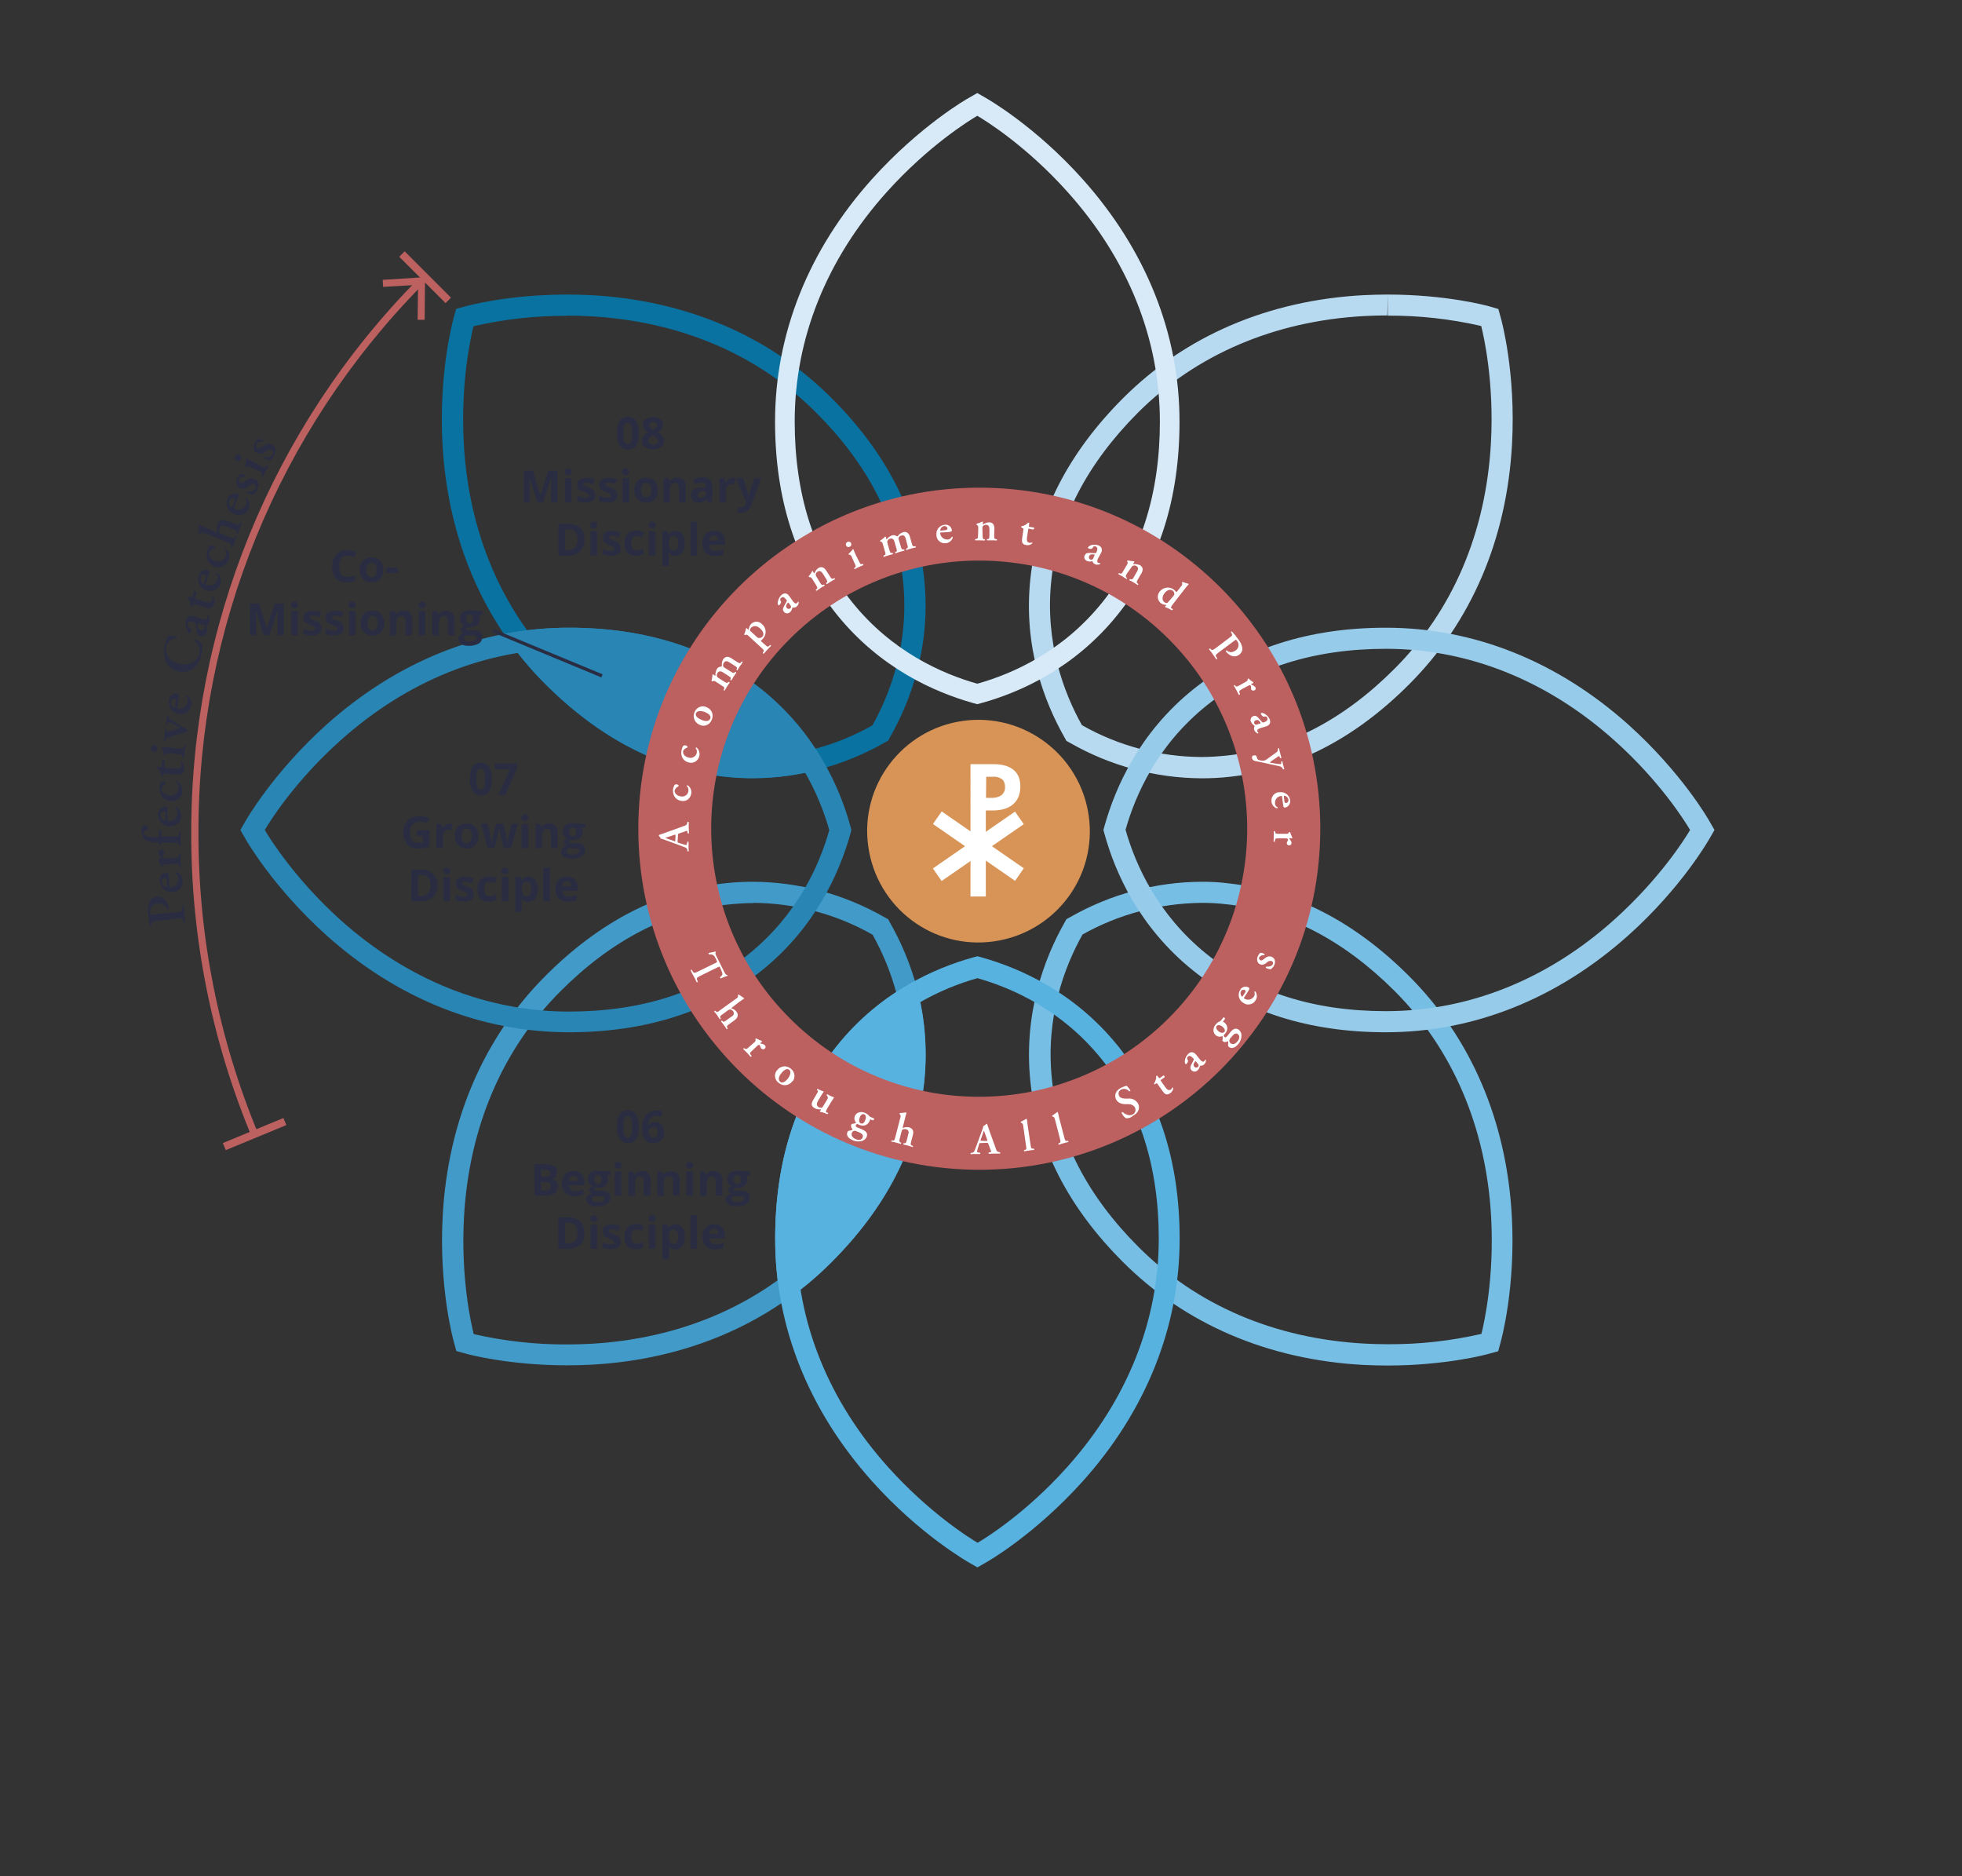 <svg xmlns="http://www.w3.org/2000/svg" xmlns:xlink="http://www.w3.org/1999/xlink" id="Layer_1" x="0px" y="0px" viewBox="0 0 948.8 907.2" style="enable-background:new 0 0 948.8 907.2;" xml:space="preserve"><rect x="0" y="0" width="948.8" height="907.2" fill="#333333" stroke="none"/><style type="text/css">	.st0{fill:#FFFFFF;fill-opacity:0;}	.st1{fill:#B7DAF0;}	.st2{fill:#77BEE5;}	.st3{fill:none;}	.st4{fill:#97CBEA;}	.st5{fill:#0972A0;}	.st6{fill:#D8EAF7;}	.st7{fill:#57B2E0;}	.st8{fill:#419AC8;}	.st9{fill:#2885B4;}	.st10{fill:#BC6060;}	.st11{fill:#D89456;}	.st12{fill:#FFFFFF;}	.st13{fill:#2A2D42;}</style><g id="Group_319" transform="translate(-21649.424 -2442.313)">	<g id="Group_31" transform="translate(21652.971 2442.313)">		<g id="Group_3" transform="translate(425.652 142.418)">			<g id="Group_2" transform="translate(0)">				<g id="Group_1">					<path id="Path_1" class="st0" d="M151.9,228.8c-21.4-0.1-42.3-5.8-60.9-16.4l-0.7-0.4l-0.4-0.7c-9-16-19.1-41.7-15.7-73.6      c3.2-30.3,17.8-58.5,43.3-84c29.1-29.1,68.1-45.8,112.8-48.3c3.8-0.2,7.7-0.3,11.6-0.3c27.6,0,46.9,5.3,47.7,5.5l1.7,0.5      l0.5,1.7c0.3,1,7,25.6,5.2,59.3c-2.4,44.6-19.1,83.6-48.3,112.8c-25.5,25.5-53.8,40.1-84,43.3      C160.4,228.6,156.2,228.8,151.9,228.8z"></path>					<path id="Path_2" class="st1" d="M241.9,0v10.2c15.2-0.1,30.4,1.6,45.2,5c1.3,5.2,6.3,27.3,4.7,56.5      c-2.4,43.4-18.5,81.2-46.8,109.4c-24.7,24.7-51.9,38.7-81,41.8c-4,0.4-8.1,0.7-12.2,0.7c-20.3-0.1-40.2-5.4-57.8-15.4      c-8.6-15.4-18-39.8-14.8-70c3.1-29.1,17.2-56.3,41.8-81c28.2-28.2,66.1-44.4,109.4-46.8c3.7-0.2,7.5-0.3,11.3-0.3L241.9,0       M241.9,0c-3.8,0-7.8,0.1-11.8,0.3C184.1,2.8,144,20,113.9,50.1c-26.4,26.4-41.4,55.7-44.8,87.1c-3.6,33.2,6.9,60,16.3,76.6      l1.1,2l2,1.1c19.3,11,41.1,16.9,63.4,17c4.4,0,8.9-0.2,13.3-0.7c31.5-3.4,60.8-18.4,87.1-44.8c30-30,47.2-70.2,49.7-116.1      c1.9-34.5-5.1-59.9-5.4-60.9l-1.2-4.4L291,5.7C290,5.4,270.2,0,241.9,0L241.9,0z"></path>				</g>			</g>		</g>		<ellipse id="Ellipse_1" class="st0" cx="469.3" cy="400.9" rx="400.9" ry="400.9"></ellipse>	</g>	<g id="Group_33" transform="translate(21652.971 2442.313)">		<g id="Group_9" transform="translate(425.652 426.336)">			<g id="Group_8" transform="translate(0)">				<g id="Group_7">					<path id="Path_5" class="st0" d="M241.9,228.8c-3.9,0-7.8-0.1-11.6-0.3c-44.6-2.4-83.6-19.1-112.8-48.3      c-25.5-25.5-40.1-53.8-43.3-84c-3.4-31.9,6.6-57.6,15.7-73.6l0.4-0.7l0.7-0.4c18.5-10.6,39.5-16.2,60.9-16.4      c4.2,0,8.5,0.2,12.7,0.7c30.3,3.2,58.5,17.8,84,43.3c29.1,29.1,45.8,68.1,48.3,112.8c1.8,33.7-4.9,58.3-5.2,59.3l-0.5,1.7      l-1.7,0.5C288.8,223.5,269.4,228.8,241.9,228.8z"></path>					<path id="Path_6" class="st2" d="M151.9,10.2L151.9,10.2c4.1,0,8.1,0.2,12.2,0.7c29.1,3.1,56.3,17.2,81,41.8      c28.2,28.2,44.4,66.1,46.8,109.4c1.6,29.2-3.4,51.3-4.7,56.5c-14.8,3.4-30,5.1-45.2,5c-3.8,0-7.6-0.1-11.3-0.3      c-43.4-2.4-81.2-18.5-109.4-46.8c-24.7-24.7-38.7-51.9-41.8-81c-3.2-30.2,6.2-54.7,14.8-70C111.7,15.7,131.6,10.4,151.9,10.2       M151.9,0c-22.2,0.1-44.1,6-63.4,17l-2,1.1l-1.1,2C76,36.8,65.6,63.6,69.1,96.8c3.4,31.5,18.4,60.8,44.8,87.1      c30,30,70.2,47.2,116.1,49.7c4.1,0.2,8,0.3,11.8,0.3c28.3,0,48.2-5.4,49.1-5.7l4.4-1.2l1.2-4.4c0.3-1.1,7.3-26.5,5.4-60.9      c-2.5-45.9-19.7-86.1-49.7-116.1c-26.4-26.4-55.7-41.4-87.1-44.8C160.8,0.2,156.4,0,151.9,0z"></path>				</g>			</g>		</g>		<ellipse id="Ellipse_3" class="st3" cx="469.3" cy="400.9" rx="400.9" ry="400.9"></ellipse>	</g>	<g id="Group_32" transform="translate(21652.971 2442.313)">		<ellipse id="Ellipse_2" class="st3" cx="469.3" cy="400.9" rx="400.9" ry="400.9"></ellipse>		<g id="Group_23" transform="translate(461.657 303.502)">			<g id="Group_22">				<g id="Group_21">					<path id="Path_15" class="st0" d="M205,190.6c-36.1,0-66.4-9.7-90.1-28.8C90,141.7,78.9,116.4,74,98.7l-0.2-0.8L74,97      c4.9-17.7,16-43,40.9-63.1c23.7-19.1,54-28.8,90.1-28.8c41.2,0,80.6,15.8,113.9,45.6c25.1,22.5,37.7,44.7,38.2,45.6l0.9,1.5      l-0.9,1.5c-0.5,0.9-13.1,23.1-38.2,45.6C285.5,174.8,246.2,190.6,205,190.6z"></path>					<path id="Path_16" class="st4" d="M205,10.2c39.9,0,78.1,15.3,110.5,44.3c21.8,19.5,33.9,38.7,36.6,43.3      c-2.7,4.6-14.8,23.7-36.6,43.3c-32.3,29-70.5,44.3-110.5,44.3c-34.9,0-64.1-9.3-86.8-27.7c-23.6-19.1-34.3-43-39.1-60      c4.8-17,15.4-40.9,39.1-60C140.9,19.5,170.1,10.2,205,10.2 M205,0c-37.3,0-68.6,10.1-93.3,29.9c-26,21-37.5,47.3-42.7,65.7      l-0.6,2.2L69,100c5.1,18.4,16.7,44.8,42.7,65.7c24.6,19.9,56,29.9,93.3,29.9c42.5,0,83-16.2,117.3-46.9      c25.7-23,38.7-45.9,39.3-46.9l2.3-4l-2.3-4c-0.5-1-13.6-23.8-39.3-46.9C288,16.2,247.5,0,205,0z"></path>				</g>			</g>		</g>	</g>	<g id="Group_37" transform="translate(21652.971 2442.313)">		<g id="Group_12" transform="translate(141.734 142.418)">			<g id="Group_11" transform="translate(0)">				<g id="Group_10">					<path id="Path_7" class="st0" d="M218.9,228.8c-4.2,0-8.5-0.2-12.7-0.7c-30.3-3.2-58.5-17.8-84-43.3      C93,155.7,76.3,116.7,73.9,72C72,38.4,78.8,13.8,79,12.8l0.5-1.7l1.7-0.5c0.8-0.2,20.1-5.5,47.7-5.5c3.9,0,7.8,0.1,11.6,0.3      c44.6,2.4,83.6,19.1,112.8,48.3c25.5,25.5,40.1,53.8,43.3,84c3.4,31.9-6.6,57.6-15.7,73.6l-0.4,0.7l-0.7,0.4      C266.5,219.9,245.2,228.8,218.9,228.8z"></path>					<path id="Path_8" class="st5" d="M128.9,0v10.2l0,0c3.8,0,7.6,0.1,11.3,0.3c43.4,2.4,81.2,18.5,109.4,46.8      c24.7,24.7,38.7,51.9,41.8,81c3.2,30.2-6.2,54.7-14.8,70c-17.7,10-37.6,15.3-57.8,15.4c-4.1,0-8.1-0.2-12.2-0.7      c-29.1-3.1-56.3-17.2-81-41.9C97.5,153,81.3,115.1,79,71.8c-1.6-29.2,3.4-51.3,4.7-56.5c14.8-3.4,30-5.1,45.2-5L128.9,0       M128.9,0c-28.3,0-48.2,5.4-49.1,5.7l-4.5,1.2l-1.2,4.4c-0.3,1.1-7.3,26.5-5.4,60.9c2.5,45.9,19.7,86.1,49.7,116.1      c26.4,26.4,55.7,41.4,87.1,44.8c4.4,0.5,8.8,0.7,13.3,0.7c22.2-0.1,44.1-6,63.4-17l2-1.1l1.1-2c9.4-16.6,19.9-43.4,16.3-76.6      c-3.4-31.5-18.4-60.8-44.8-87.1c-30-30-70.2-47.2-116.1-49.7C136.7,0.1,132.7,0,128.9,0L128.9,0z"></path>				</g>			</g>		</g>		<ellipse id="Ellipse_7" class="st3" cx="469.3" cy="400.9" rx="400.9" ry="400.9"></ellipse>	</g>	<g id="Group_15" transform="translate(21955.729 2487.29)">		<g id="Group_14" transform="translate(0 0)">			<g id="Group_13">				<path id="Path_9" class="st0" d="M165.4,290.2c-17.7-4.9-43.1-16-63.3-41.1c-19.2-23.7-28.9-54.1-28.9-90.3     c0-41.3,15.8-80.8,45.7-114.1C141.4,19.6,163.7,7,164.6,6.4l1.7-0.9l1.7,0.9c0.9,0.5,23.2,13.2,45.7,38.3     c29.9,33.3,45.7,72.8,45.7,114.1c0,36.1-9.7,66.5-28.9,90.3c-20.2,25-45.6,36.1-63.3,41.1l-0.9,0.3L165.4,290.2z"></path>				<path id="Path_10" class="st6" d="M166.3,11c3.9,2.3,23.7,14.5,43.8,37c29.1,32.5,44.5,70.8,44.5,110.9c0,35-9.4,64.4-27.8,87.3     c-19.2,23.9-43.4,34.6-60.5,39.4c-17-4.8-41.3-15.5-60.5-39.4C87.3,223.2,78,193.9,78,158.8c0-40.1,15.4-78.5,44.5-110.9     C142.6,25.5,162.4,13.3,166.3,11 M166.3,0l-4,2.3c-1,0.5-23.8,13.6-46.9,39.3c-30.7,34.2-46.9,74.8-46.9,117.3     c0,37.3,10.1,68.6,29.9,93.3c21,26,47.3,37.5,65.7,42.7l2.2,0.6l2.2-0.6c18.4-5.1,44.8-16.7,65.7-42.7     c19.9-24.6,29.9-56,29.9-93.3c0-42.5-16.2-83-46.9-117.3c-23-25.7-45.9-38.7-46.9-39.3L166.3,0z"></path>			</g>		</g>	</g>	<g id="Group_34" transform="translate(21652.971 2442.313)">		<g id="Group_18" transform="translate(302.818 462.342)">			<g id="Group_17" transform="translate(0)">				<g id="Group_16">					<path id="Path_11" class="st0" d="M164.8,288.6c-0.9-0.5-23.1-13.1-45.6-38.2c-29.8-33.3-45.6-72.7-45.6-113.9      c0-36.1,9.7-66.4,28.8-90.1c20.1-24.9,45.4-36,63.1-40.9l0.8-0.2l0.8,0.2c17.7,4.9,43,16,63.1,40.9      c19.1,23.7,28.8,54,28.8,90.1c0,41.2-15.8,80.6-45.6,113.9c-22.5,25.1-44.7,37.7-45.6,38.2l-1.5,0.9L164.8,288.6z"></path>					<path id="Path_12" class="st7" d="M166.3,10.6c16.9,4.8,40.9,15.4,60,39.1c18.4,22.8,27.7,52,27.7,86.8      c0,39.9-15.3,78.1-44.3,110.5c-19.5,21.8-38.7,33.9-43.3,36.6c-4.6-2.7-23.7-14.8-43.3-36.6c-29-32.3-44.3-70.5-44.3-110.5      c0-34.9,9.3-64.1,27.7-86.8C125.4,26.1,149.3,15.4,166.3,10.6 M166.3,0l-2.2,0.6c-18.4,5.1-44.8,16.7-65.7,42.7      c-19.9,24.6-29.9,56-29.9,93.3c0,42.5,16.2,83,46.9,117.3c23,25.7,45.9,38.7,46.9,39.3l4,2.3l4-2.3c1-0.5,23.8-13.6,46.9-39.3      c30.7-34.2,46.9-74.8,46.9-117.3c0-37.3-10.1-68.6-29.9-93.3c-21-26-47.3-37.5-65.7-42.7L166.3,0z"></path>				</g>			</g>		</g>		<ellipse id="Ellipse_4" class="st3" cx="469.3" cy="400.9" rx="400.9" ry="400.9"></ellipse>	</g>	<g id="Group_35" transform="translate(21652.971 2442.313)">		<g id="Group_6" transform="translate(141.734 426.336)">			<g id="Group_5" transform="translate(0)">				<g id="Group_4">					<path id="Path_3" class="st0" d="M128.9,228.8c-27.5,0-46.9-5.3-47.7-5.5l-1.7-0.5l-0.5-1.7c-0.3-1-7-25.6-5.2-59.3      c2.4-44.6,19.1-83.6,48.3-112.8c25.5-25.5,53.8-40.1,84-43.3c4.2-0.5,8.5-0.7,12.7-0.7c21.4,0.1,42.3,5.8,60.9,16.4l0.7,0.4      l0.4,0.7c9,16,19.1,41.7,15.7,73.6c-3.2,30.3-17.8,58.5-43.3,84c-29.1,29.1-68.1,45.8-112.8,48.3      C136.7,228.7,132.8,228.8,128.9,228.8z"></path>					<path id="Path_4" class="st8" d="M218.9,0v10.2l0,0c20.3,0.1,40.2,5.4,57.8,15.4c8.6,15.4,18,39.8,14.8,70      c-3.1,29.1-17.2,56.3-41.8,81c-28.2,28.2-66.1,44.4-109.4,46.8c-3.7,0.2-7.5,0.3-11.3,0.3c-15.2,0.1-30.4-1.6-45.2-5      c-1.3-5.2-6.3-27.3-4.7-56.5c2.4-43.4,18.5-81.2,46.8-109.4c24.7-24.7,51.9-38.7,81-41.8c4-0.4,8.1-0.7,12.2-0.7L218.9,0       M218.9,0c-4.4,0-8.9,0.2-13.3,0.7c-31.4,3.4-60.8,18.4-87.1,44.8c-30,30-47.2,70.2-49.7,116.1c-1.9,34.5,5.1,59.9,5.4,60.9      l1.2,4.4l4.4,1.2c0.9,0.3,20.8,5.7,49.1,5.7c3.8,0,7.8-0.1,11.8-0.3c45.9-2.5,86.1-19.7,116.1-49.7      c26.4-26.4,41.4-55.7,44.8-87.1c3.6-33.2-6.9-60-16.3-76.6l-1.1-2l-2-1.1C262.9,6,241.1,0.1,218.9,0z"></path>				</g>			</g>		</g>		<ellipse id="Ellipse_5" class="st3" cx="469.3" cy="400.9" rx="400.9" ry="400.9"></ellipse>	</g>	<g id="Group_20" transform="translate(21955.789 2916.567)">		<g id="Group_19" transform="translate(0)">			<path id="Path_13" class="st7" d="M75.1,147.1c-1.1-7.5-1.6-15-1.6-22.5c0-36.1,9.7-66.4,28.8-90.1c8.6-10.6,18.9-19.7,30.5-26.8    c3.2,13.3,4.1,27,2.6,40.5c-3.2,30.3-17.8,58.5-43.3,84C86.8,137.7,81.1,142.6,75.1,147.1z"></path>			<path id="Path_14" class="st7" d="M129.4,16.2c1.8,10.4,2.2,21.1,1,31.6c-3.1,29.1-17.2,56.3-41.9,81c-3,3-6.1,5.9-9.4,8.6    c-0.3-4.2-0.5-8.5-0.5-12.7c0-34.9,9.3-64.1,27.7-86.8C113,29.5,120.7,22.3,129.4,16.2 M136.1,0c-14.5,7.8-27.4,18.5-37.7,31.4    c-19.9,24.6-29.9,56-29.9,93.3c0,10.5,1,21.1,3,31.4c8.7-5.9,16.9-12.6,24.3-20.1c26.4-26.4,41.4-55.7,44.8-87.1    C142.3,32.4,140.8,15.8,136.1,0z"></path>		</g>	</g>	<g id="Group_36" transform="translate(21652.971 2442.313)">		<g id="Group_26" transform="translate(44.293 303.502)">			<g id="Group_25">				<g id="Group_24">					<path id="Path_17" class="st0" d="M227.3,190.6c-41.2,0-80.6-15.8-113.9-45.6c-25.1-22.5-37.7-44.7-38.2-45.6l-0.9-1.5l0.9-1.5      c0.5-0.9,13.1-23.1,38.2-45.6c33.3-29.8,72.7-45.6,113.9-45.6c36.1,0,66.4,9.7,90.1,28.8c24.9,20.1,36,45.4,40.9,63.1l0.2,0.8      l-0.2,0.8c-4.9,17.7-16,43-40.9,63.1C293.6,180.9,263.3,190.6,227.3,190.6z"></path>					<path id="Path_18" class="st9" d="M227.3,10.2c34.9,0,64.1,9.3,86.8,27.7c23.6,19.1,34.3,43,39.1,60      c-4.8,16.9-15.4,40.9-39.1,60c-22.8,18.4-52,27.7-86.8,27.7c-39.9,0-78.1-15.3-110.5-44.3C95,121.6,82.9,102.4,80.2,97.8      c2.7-4.6,14.8-23.8,36.6-43.3C149.1,25.6,187.3,10.2,227.3,10.2 M227.3,0c-42.5,0-83,16.2-117.3,46.9      C84.3,70,71.2,92.9,70.7,93.8l-2.3,4l2.3,4c0.5,1,13.6,23.8,39.3,46.9c34.2,30.7,74.8,46.9,117.3,46.9      c37.3,0,68.6-10.1,93.3-29.9c26-21,37.5-47.3,42.7-65.7l0.6-2.2l-0.6-2.2c-5.1-18.4-16.7-44.8-42.7-65.7      C295.9,10.1,264.5,0,227.3,0z"></path>				</g>			</g>		</g>		<ellipse id="Ellipse_6" class="st3" cx="469.3" cy="400.9" rx="400.9" ry="400.9"></ellipse>	</g>	<g id="Group_46" transform="translate(21824.688 2745.815)">		<g id="Group_27">			<path id="Path_19" class="st9" d="M188.9,67.7c-4.2,0-8.5-0.2-12.7-0.7c-30.3-3.2-58.5-17.8-84-43.3c-5.3-5.3-10.3-11-14.8-17    c7.5-1.1,15-1.6,22.5-1.6c36.1,0,66.4,9.7,90.1,28.8c10.6,8.6,19.7,18.9,26.8,30.5C207.6,66.6,198.2,67.7,188.9,67.7z"></path>			<path id="Path_20" class="st9" d="M99.8,10.2c34.9,0,64.1,9.3,86.8,27.7c8.2,6.6,15.5,14.4,21.6,23c-6.4,1.1-12.9,1.7-19.4,1.7    c-4.1,0-8.1-0.2-12.2-0.7c-29.1-3.1-56.3-17.2-81-41.9c-3-3-5.9-6.1-8.6-9.4C91.3,10.4,95.6,10.2,99.8,10.2 M99.8,0    C89.3,0,78.8,1,68.4,3c5.9,8.7,12.6,16.9,20.1,24.3c26.4,26.4,55.7,41.4,87.1,44.8c4.4,0.5,8.8,0.7,13.2,0.7    c12.1,0,24-1.8,35.6-5.2c-7.8-14.5-18.5-27.3-31.4-37.7C168.5,10.1,137.1,0,99.8,0z"></path>		</g>	</g>	<path id="Path_400" class="st10" d="M22287.9,2843c0-91.1-73.8-164.9-164.9-164.9c-91.1,0-164.9,73.8-164.9,164.9  c0,91.1,73.8,164.9,164.9,164.9C22214.1,3007.9,22287.9,2934.1,22287.9,2843z M22031.3,2934.6c-50.6-50.6-50.6-132.7,0-183.3  s132.7-50.6,183.3,0c50.6,50.6,50.6,132.7,0,183.3c-24.3,24.3-57.3,38-91.6,38C22088.6,2972.7,22055.6,2959,22031.3,2934.6z"></path>	<g id="Group_59" transform="translate(22000.311 2790.365)">		<path id="Path_22" class="st11" d="M114.8,0.5c-29.4,4.1-50,31.3-45.8,60.8s31.3,50,60.8,45.8s50-31.3,45.8-60.8c0,0,0,0,0,0   C171.4,16.9,144.2-3.6,114.8,0.5z"></path>		<g id="Group_30" transform="translate(31.852 21.422)">			<g id="Group_29" transform="translate(18.286)">				<path id="Path_23" class="st12" d="M92.4,10.8c0,3.7-1.2,6.6-3.5,8.6c-2.3,2-5.7,3-10,3h-3.2V64h-7.4V0h11.1     c4.2,0,7.4,0.9,9.6,2.7C91.3,4.5,92.4,7.2,92.4,10.8z M75.8,16.3h2.4c1.8,0.1,3.6-0.3,5.1-1.3c1.1-1,1.8-2.4,1.7-3.9     c0.1-1.4-0.4-2.8-1.4-3.8c-1.3-0.9-2.9-1.4-4.4-1.2h-3.3L75.8,16.3z"></path>			</g>							<rect id="Rectangle_1" x="86.7" y="15.5" transform="matrix(0.569 -0.822 0.822 0.569 6.366 91.387)" class="st12" width="7.4" height="48.3"></rect>							<rect id="Rectangle_2" x="66.2" y="36" transform="matrix(0.822 -0.569 0.569 0.822 -6.492 58.492)" class="st12" width="48.3" height="7.4"></rect>		</g>	</g>	<g id="Group_83" transform="translate(21915.1 2902.382)">		<path id="Path_403" class="st12" d="M80.4,5.5c0.8-0.4,0.8-0.4,0.6-0.9l-0.5-1.1c-0.9-1.8-1.4-2.2-3.3-2.1C77,1.2,76.9,0.9,77,0.7   c1.2-0.2,2.5-0.5,3.3-0.7c0.1,0,0.1,0.1,0.2,0.2c0,0.1,0.1,0.2,0,0.2c-0.4,0.3-0.3,0.6,0.3,1.9l3.9,7.8c0.5,0.9,0.7,1.2,1.2,1.2   c0.1,0,0.1,0.1,0.2,0.2c0.1,0.1,0.1,0.2,0,0.3c-1.1,0.3-2.2,0.7-3.2,1.2c-0.2-0.1-0.4-0.3-0.4-0.6c1.4-1,1.5-1.5,0.5-3.6l-0.5-1.1   c-0.2-0.5-0.3-0.5-1.1-0.1l-8.3,4.1c-2,1-2,1.2-1.6,2.2l0.3,0.7c-0.1,0.2-0.4,0.4-0.6,0.2c-0.5-1.1-0.9-2-1.4-2.8   s-0.9-1.7-1.5-2.9c0-0.2,0.4-0.4,0.5-0.3l0.5,0.8c0.6,0.8,0.7,1,2.7,0L80.4,5.5z"></path>		<path id="Path_404" class="st12" d="M88.3,27.1c-0.2,0.1-0.3,0.2-0.2,0.4c1,0.3,1.8,0.8,2.4,1.6c1.1,1.5,0.6,2.9-0.8,4l-2.6,1.9   c-1.3,0.9-1.4,1.1-1.1,1.8l0.2,0.4c0,0.2-0.3,0.5-0.5,0.3c-0.5-0.8-0.9-1.4-1.4-2c-0.4-0.6-0.9-1.2-1.3-1.7c0-0.2,0.3-0.4,0.5-0.4   l0.2,0.2c0.5,0.5,0.8,0.5,2.1-0.5l2.5-1.8c0.8-0.4,1.1-1.4,0.7-2.2c-0.1-0.1-0.1-0.2-0.2-0.3c-0.3-0.4-0.8-0.7-1.4-0.8   c-0.3,0-0.6,0.1-1.3,0.6l-2.3,1.7c-1.3,0.9-1.4,1.1-1.1,1.8l0.2,0.3c0,0.2-0.4,0.4-0.5,0.3c-0.4-0.6-0.8-1.2-1.3-1.9   c-0.4-0.6-0.8-1.1-1.4-1.8c0-0.2,0.3-0.4,0.5-0.4l0.3,0.3c0.5,0.5,0.8,0.5,2-0.5l7.5-5.4c1.2-0.8,1.2-0.9,1.2-1.5l0-0.4   c0-0.2,0.3-0.4,0.4-0.3c0.7,0.5,1.7,1.2,2.5,1.7c0.1,0.1,0.1,0.2,0,0.3c-0.7,0.5-1.8,1.2-2.6,1.8L88.3,27.1z"></path>		<path id="Path_405" class="st12" d="M98.9,44.1c0.7-0.7,0.9-0.8,0.8-1.5l-0.1-0.3c0.1-0.2,0.2-0.3,0.4-0.3   c0.9,0.5,1.8,0.9,2.7,1.2c0.1,0.1,0.1,0.2,0.1,0.4c-0.3,0.3-0.6,0.5-0.7,0.6c-0.1,0.1-0.1,0.2-0.1,0.3c0,0,0,0,0,0   c0.8,0,1.6,0.3,2.2,0.8c0.4,0.4,0.5,1.1,0.1,1.5c0,0,0,0-0.1,0.1c-0.4,0.5-1.2,0.5-1.7,0c0,0,0,0-0.1-0.1   c-0.1-0.1-0.2-0.3-0.3-0.5c0-0.4-0.2-0.7-0.4-1c-0.3-0.4-0.8-0.1-1.5,0.6l-2.1,2c-1.2,1.1-1.3,1.3-0.8,1.9l0.5,0.7   c0,0.2-0.3,0.5-0.5,0.4c-0.9-1-1.3-1.5-1.9-2.1c-0.5-0.5-1-1-1.6-1.6c-0.1-0.2,0.2-0.5,0.4-0.5l0.3,0.2c0.6,0.4,0.8,0.4,2-0.7   L98.9,44.1z"></path>		<path id="Path_406" class="st12" d="M117.4,62.8c-1.4,2-4.2,2.4-6.1,1c-0.1-0.1-0.3-0.2-0.4-0.3c-1.9-1.3-2.4-4-1-5.9   c0.1-0.1,0.2-0.2,0.3-0.3c1.5-2,4.4-2.4,6.4-0.8c0.1,0.1,0.1,0.1,0.2,0.2c1.9,1.4,2.3,4.1,0.9,6C117.5,62.7,117.5,62.7,117.4,62.8   z M111.6,63c1.1,0.9,2.6-0.2,3.6-1.4c1.1-1.4,2-3.4,0.8-4.4c-0.8-0.7-2.2-0.4-3.7,1.5C111,60.1,110.4,62,111.6,63L111.6,63z"></path>		<path id="Path_407" class="st12" d="M134.6,75.5c-0.6,1-1.1,2-0.7,2.2c0.3,0.2,0.6,0.3,0.9,0.3c0.1,0.3-0.1,0.5-0.4,0.6   c0,0,0,0-0.1,0c-1.1-0.5-2.2-0.9-3.4-1.1c-0.1-0.1-0.1-0.2-0.1-0.3c0.2-0.2,0.3-0.4,0.5-0.6c0.1-0.2,0-0.2-0.1-0.3   c-1,0.1-2.1-0.1-3-0.6c-1.7-1-1.6-2.2-0.7-3.8l1.7-2.9c0.8-1.3,0.8-1.5,0.4-1.9l-0.2-0.2c-0.1-0.2,0.1-0.5,0.3-0.5   c0.9,0.5,1.8,0.9,2.8,1.2c0.1,0.1,0.1,0.2,0.1,0.3c-0.4,0.5-0.7,1-1,1.5l-1.7,2.8c-0.6,1.1-1,2.2,0.3,3c0.4,0.3,1,0.4,1.5,0.3   c0.3-0.1,0.4-0.2,0.8-0.9l1.7-2.8c0.7-1.2,0.6-1.3,0.1-2l-0.2-0.3c-0.1-0.2,0.1-0.5,0.3-0.5c1,0.6,2,1.1,3.1,1.4   c0.1,0.1,0.1,0.2,0.1,0.3c-0.2,0.3-0.6,0.9-1,1.5L134.6,75.5z"></path>		<path id="Path_408" class="st12" d="M155.1,81.1c0,0.3-0.1,0.6-0.3,0.9c-0.7,1.7-2.5,2.8-5,1.8c-0.2-0.1-0.5-0.2-0.7-0.4   c-0.4,0-0.7,0.2-0.9,0.5c-0.2,0.4,0,0.9,0.8,1.2c0.6,0.2,1.3,0.5,2.2,0.9c1.4,0.6,3.1,1.6,2.2,3.7c-0.4,0.9-1.3,1.6-2.2,1.9   c-1.4,0.4-3,0.3-4.4-0.3c-2.8-1.2-3.2-2.8-2.7-3.9c0.1-0.3,0.3-0.6,0.6-0.7c0.3-0.1,1.2-0.2,1.6-0.4c0.2-0.1,0.5-0.3,0.3-0.4   c-0.6-0.5-0.9-1.4-0.6-2.2c0.1-0.2,0.3-0.4,0.5-0.4c0.4,0,1.6-0.2,1.7-0.5c0-0.1,0.1-0.2,0-0.2c-0.7-0.8-0.9-2-0.5-3   c0.7-1.8,2.8-2.5,4.9-1.6c0.7,0.3,1.3,0.7,1.8,1.2c0.2,0.3,0.5,0.5,0.7,0.7l1.9,0.8c0.1,0.1,0.1,0.3,0,0.4   c-0.2,0.4-0.4,0.6-0.6,0.5L155.1,81.1z M148.8,87c-0.4-0.2-0.9-0.4-1.4-0.3c-0.5,0.1-0.9,0.4-1.1,0.9c-0.5,1.2,0.2,2.4,1.8,3.1   c1.7,0.7,2.9,0.4,3.4-0.8c0.4-1-0.3-1.9-1.5-2.4L148.8,87z M150.6,83.1c0.8,0.3,1.6-0.1,2.1-1.5c0.6-1.3,0.4-2.6-0.5-2.9   c-0.7-0.3-1.6,0.1-2.1,1.5C149.5,81.7,149.8,82.8,150.6,83.1z"></path>		<path id="Path_409" class="st12" d="M170.9,84.9c-0.1,0.2,0,0.4,0.1,0.4c0.9-0.4,1.9-0.5,2.9-0.3c1.8,0.5,2.4,1.8,1.9,3.6   l-0.8,3.1c-0.4,1.5-0.4,1.8,0.3,2.1l0.5,0.2c0.1,0.2,0.1,0.4-0.1,0.5c0,0-0.1,0-0.1,0c-0.9-0.3-1.6-0.5-2.3-0.7   c-0.7-0.2-1.4-0.3-2.1-0.5c-0.1-0.1-0.1-0.5,0.1-0.6l0.3,0c0.7,0.1,0.9-0.2,1.3-1.7l0.7-2.9c0.4-0.8,0-1.8-0.9-2.1   c-0.1,0-0.2-0.1-0.3-0.1c-0.5-0.1-1.1-0.1-1.6,0.2c-0.3,0.2-0.4,0.5-0.6,1.3l-0.7,2.8c-0.4,1.5-0.4,1.8,0.3,2.1l0.3,0.1   c0.1,0.2,0,0.5-0.2,0.6c-0.7-0.2-1.4-0.4-2.2-0.6c-0.7-0.2-1.4-0.3-2.3-0.5c-0.1-0.1-0.1-0.5,0.1-0.6l0.5,0.1   c0.7,0.1,0.9-0.1,1.3-1.7l2.3-8.9c0.4-1.4,0.3-1.5,0-1.9l-0.2-0.3c-0.1-0.1,0-0.5,0.1-0.5c0.9,0,2-0.2,3-0.3   c0.1,0,0.2,0.1,0.2,0.2c-0.3,0.8-0.6,2.1-0.8,3L170.9,84.9z"></path>		<path id="Path_410" class="st12" d="M208.5,92.6c-0.6,0-0.5,0-0.7,0.6l-0.8,2.6c-0.4,1.3-0.1,1.3,0.7,1.4l0.6,0.1   c0.2,0.1,0.1,0.5,0,0.6c-0.7,0-1.5,0-2.4,0c-0.7,0-1.4,0-2.1,0.1c-0.2-0.2-0.2-0.4,0-0.6l0.6-0.1c0.6-0.1,0.9-0.3,1.2-1   c0.2-0.6,0.6-1.5,1-2.6l2.8-7.7c0.2-0.5,0.4-1,0.4-1.6c0.6-0.2,1.1-0.6,1.5-1.1c0.1,0,0.3,0.1,0.4,0.2c0.4,1,0.7,2,1,2.9l3.2,8.9   c0.5,1.4,0.6,1.5,1.7,1.7l0.3,0.1c0.2,0.2,0.2,0.4,0,0.6c-0.9,0-1.7,0-2.8,0c-0.9,0-1.9,0.1-2.6,0.1c-0.2-0.2-0.2-0.4-0.1-0.6   l0.5-0.1c0.8-0.1,0.9-0.2,0.5-1.1l-1.1-2.9c-0.2-0.6-0.3-0.6-0.9-0.6L208.5,92.6z M211.2,91.6c0.6,0,0.7-0.1,0.5-0.6l-0.9-2.6   c-0.2-0.6-0.4-1.2-0.7-1.8h0c-0.1,0.2-0.3,0.8-0.6,1.8l-0.9,2.5c-0.2,0.6-0.2,0.6,0.4,0.6L211.2,91.6z"></path>		<path id="Path_411" class="st12" d="M229.2,84.7c-0.2-1.4-0.3-1.5-0.8-1.8l-0.3-0.1c-0.1-0.1-0.2-0.4-0.1-0.5   c0.8-0.4,1.8-1,2.6-1.4c0.1,0,0.3,0,0.3,0.1c0.1,0.9,0.3,2.2,0.4,3.1l1.4,9.4c0.2,1.6,0.4,1.8,1.1,1.8l0.5,0   c0.2,0.1,0.2,0.5,0.1,0.6c-0.9,0.1-1.6,0.2-2.4,0.3c-0.7,0.1-1.4,0.2-2.3,0.4c-0.2-0.1-0.3-0.4-0.1-0.6l0.4-0.1   c0.7-0.2,0.8-0.5,0.5-2L229.2,84.7z"></path>		<path id="Path_412" class="st12" d="M244.6,81.6c-0.4-1.4-0.4-1.5-1-1.7l-0.3-0.1c-0.1,0-0.3-0.4-0.1-0.5c0.7-0.4,1.7-1.2,2.4-1.7   c0.1,0,0.3,0,0.3,0.1c0.2,0.8,0.5,2.1,0.7,3l2.4,9.2c0.4,1.5,0.5,1.7,1.3,1.7l0.5-0.1c0.2,0.1,0.3,0.5,0.1,0.6   c-0.9,0.2-1.6,0.4-2.3,0.6c-0.7,0.2-1.4,0.4-2.2,0.7c-0.2,0-0.3-0.4-0.2-0.6l0.4-0.2c0.7-0.3,0.7-0.5,0.3-2.1L244.6,81.6z"></path>		<path id="Path_413" class="st12" d="M278.8,80.6c-0.9-0.6-1.6-1.5-2.1-2.6c0-0.3,0.3-0.4,0.5-0.4c0.9,0.8,3,2.2,4.8,1.2   c1.2-0.5,1.7-1.8,1.3-3c0-0.1-0.1-0.2-0.1-0.3c-0.6-1.1-1.6-1.7-3.4-1.7l-1.1,0c-1.8,0-3.7-0.5-4.6-2.2c-1-1.9-0.5-4.2,2.3-5.7   c0.9-0.4,1.8-0.8,2.8-1c0.7,0.7,1.3,1.5,1.8,2.3c0,0.2-0.3,0.4-0.6,0.4c-0.9-1.1-2.5-1.5-3.8-0.9c-1.1,0.5-1.7,1.7-1.2,2.8   c0,0.1,0.1,0.2,0.1,0.3c0.4,0.8,1.4,1.3,3,1.3l1.5,0c1.8-0.2,3.6,0.7,4.6,2.3c1.2,2.1,0.4,4.6-2.4,6   C281.2,80.4,280,80.7,278.8,80.6z"></path>		<path id="Path_414" class="st12" d="M295.8,62c-0.3,0.2-0.3,0.3,0.1,0.8l1.9,2.7c0.8,1.1,1.6,2,2.8,1.2c0.3-0.2,0.5-0.5,0.6-0.9   c0.2-0.1,0.4,0,0.5,0.1c0,0,0,0,0,0.1c-0.1,1-0.6,2-1.5,2.5c-1.7,1.2-2.6,0.4-3.5-0.8l-2.5-3.5c-0.4-0.6-0.5-0.6-0.8-0.4l-0.6,0.4   c-0.2,0-0.4-0.1-0.4-0.3c0,0,0-0.1,0-0.1c0.4-0.5,0.6-1.1,0.8-1.7c0.2-0.6,0.3-1.2,0.2-1.8c0.1-0.2,0.3-0.3,0.5-0.3l0.8,1   c0.2,0.3,0.2,0.3,0.6,0.1l1.7-1.2c0.1,0,0.3,0.1,0.4,0.3c0.1,0.2,0.2,0.4,0.1,0.6L295.8,62z"></path>		<path id="Path_415" class="st12" d="M314.7,52.3c0.8,1,1.5,1.2,2,0.7c0.2-0.2,0.3-0.4,0.4-0.7c0.1-0.1,0.4,0,0.4,0.2   c0,0.8-0.3,1.6-0.9,2.1c-0.4,0.4-1,0.6-1.5,0.6c-0.2,0-0.4,0-0.4,0s-0.1,0.3-0.2,0.6c-0.2,0.6-0.5,1.2-1,1.6   c-0.8,0.8-2,0.9-2.9,0.1c-0.1,0-0.1-0.1-0.1-0.1c-0.5-0.6-0.8-1.3-0.1-2.7c0.4-0.7,0.8-1.5,1.1-2.2c0.2-0.4,0.1-0.6,0-0.7   l-0.4-0.4c-0.7-0.8-1.6-1.3-2.3-0.6c-0.5,0.4-0.5,1-0.2,1.5c0.2,0.2,0.3,0.5,0.2,0.8c-0.1,0.5-0.4,0.9-0.7,1.2   c-0.1,0.2-0.3,0.2-0.5,0.1c0,0,0,0,0,0c-0.3-0.5-0.4-1-0.3-1.6c0.1-1.2,0.7-2.3,1.5-3.2c1.2-1.2,2.5-1.3,3.8,0.1L314.7,52.3z    M312.7,53.2c-0.2-0.2-0.3-0.2-0.4-0.1c-0.2,0.3-0.4,0.5-0.5,0.8c-0.4,0.6-0.4,1.3,0.1,1.8c0.4,0.5,1.2,0.6,1.7,0.1c0,0,0,0,0,0   c0.4-0.3,0.5-0.9,0.2-1.3c0,0-0.1-0.1-0.1-0.1L312.7,53.2z"></path>		<path id="Path_416" class="st12" d="M325.7,33.9c0.3,0.1,0.5,0.3,0.8,0.5c1.4,1.1,2,3.2,0.3,5.3c-0.2,0.2-0.4,0.4-0.6,0.6   c-0.1,0.4,0,0.8,0.2,1c0.3,0.3,0.8,0.3,1.4-0.4c0.4-0.5,0.9-1.1,1.5-1.9c1-1.2,2.4-2.5,4.2-1.1c0.8,0.7,1.2,1.7,1.2,2.7   c0,1.5-0.6,3-1.5,4.1c-1.9,2.3-3.6,2.2-4.5,1.5c-0.3-0.2-0.5-0.5-0.5-0.8c0-0.3,0.1-1.2,0.1-1.6c0-0.2-0.1-0.5-0.3-0.4   c-0.7,0.5-1.6,0.5-2.3,0c-0.2-0.1-0.3-0.4-0.2-0.6c0.1-0.4,0.2-1.6,0-1.8c-0.1,0-0.1-0.1-0.2-0.1c-1,0.5-2.2,0.3-3-0.4   c-1.5-1.2-1.6-3.4-0.1-5.2c0.5-0.6,1-1.1,1.7-1.4c0.3-0.1,0.6-0.3,0.8-0.5l1.3-1.6c0.1,0,0.3,0,0.4,0.1c0.3,0.3,0.4,0.6,0.3,0.7   L325.7,33.9z M326.4,38.9c0.5-0.6,0.3-1.5-0.8-2.5c-1.1-0.9-2.3-1.1-2.9-0.4c-0.5,0.6-0.3,1.5,0.8,2.5   C324.7,39.5,325.8,39.5,326.4,38.9L326.4,38.9z M329.5,41.7c-0.4,0.3-0.6,0.8-0.7,1.3c0,0.5,0.2,0.9,0.5,1.3   c1,0.8,2.4,0.5,3.4-0.8c1.2-1.4,1.2-2.7,0.3-3.5c-0.8-0.7-1.9-0.3-2.7,0.8L329.5,41.7z"></path>		<path id="Path_417" class="st12" d="M336,22.2c-0.2,0.3-0.2,0.4,0,0.5c1.5,1,3.5,0.7,4.6-0.8c0,0,0.1-0.1,0.1-0.1   c0.5-0.7,0.5-1.6,0.2-2.3c0.1-0.2,0.3-0.3,0.5-0.2c0.9,1.3,1,3,0.1,4.3c-1.1,1.9-3.6,2.6-5.5,1.5c-0.1-0.1-0.2-0.1-0.3-0.2   c-2.2-1.2-3-3.9-1.8-6.1c0-0.1,0.1-0.1,0.1-0.2c0.8-1.5,2.6-2,4-1.3c0,0,0.1,0,0.1,0.1c0.2,0.1,0.3,0.2,0.4,0.3   c0.1,0.2-0.1,0.7-0.5,1.4L336,22.2z M336.3,20.1c0.2-0.3,0.4-0.6,0.4-1c0-0.2-0.1-0.3-0.3-0.4c-0.6-0.4-1.4-0.3-1.8,0.3   c0,0-0.1,0.1-0.1,0.1c-0.5,0.9-0.3,2.1,0.5,2.7c0.1,0,0.1,0,0.3-0.2L336.3,20.1z"></path>		<path id="Path_418" class="st12" d="M348.8,8.6c-0.8-0.1-1.6-0.3-2.3-0.7c-0.1-0.2,0-0.5,0.2-0.6c1.3,0.1,2.6-0.1,3.1-1.2   c0.3-0.6,0.1-1.3-0.5-1.5c0,0-0.1,0-0.1,0c-0.8-0.2-1.6,0-2.1,0.6c-0.9,0.8-2.1,1.5-3.4,1c-1.5-0.7-1.8-2.4-1.1-4   c0.3-0.6,0.7-1.2,1.2-1.6c0.7,0,1.4,0.2,2,0.6c0.1,0.2,0.1,0.4-0.1,0.6c-0.9-0.2-1.9,0.2-2.4,0.9c-0.3,0.6-0.1,1.2,0.5,1.5   c0,0,0,0,0,0c0.6,0.3,1.2-0.1,1.9-0.7c1-0.8,2.1-1.6,3.7-0.9c1.7,0.8,1.8,2.6,1.1,4.1C350.1,7.5,349.5,8.1,348.8,8.6z"></path>	</g>	<g id="Group_89" transform="translate(21899.396 2694.564)">		<path id="Path_420" class="st12" d="M77.7,154.6c0,0.6,0,0.5,0.6,0.7l2.6,0.8c1.3,0.4,1.3,0.1,1.4-0.7l0.1-0.6   c0.1-0.2,0.5-0.1,0.6,0c0,0.7,0,1.5,0,2.4c0,0.7,0,1.4,0.1,2.1c-0.2,0.2-0.4,0.2-0.6,0l-0.1-0.6c-0.1-0.6-0.3-0.9-1-1.2   c-0.6-0.2-1.5-0.6-2.6-1l-7.6-2.8c-0.5-0.2-1-0.4-1.6-0.4c-0.2-0.6-0.6-1.1-1-1.5c0-0.1,0.1-0.3,0.2-0.4c1-0.4,2-0.6,2.9-1   l8.9-3.2c1.4-0.5,1.6-0.6,1.8-1.7l0.1-0.3c0.2-0.2,0.4-0.2,0.6,0c0,0.9,0,1.7,0,2.8c0,0.9,0.1,1.9,0.1,2.6   c-0.2,0.2-0.4,0.2-0.6,0.1l-0.1-0.5c-0.1-0.8-0.2-0.9-1.1-0.5l-2.9,1c-0.6,0.2-0.6,0.3-0.6,0.9L77.7,154.6z M76.7,151.9   c0-0.6-0.1-0.7-0.6-0.5l-2.6,0.9c-0.6,0.2-1.2,0.4-1.8,0.6v0c0.2,0.1,0.8,0.3,1.8,0.6l2.5,0.9c0.6,0.2,0.6,0.2,0.6-0.4L76.7,151.9   z"></path>		<path id="Path_421" class="st12" d="M76.2,127.3c0.3-0.3,0.7-0.4,1.1-0.3c0.7,0.1,1,0.5,0.9,0.7c0,0.1-0.1,0.2-0.3,0.4   c-0.8,0.3-1.3,1-1.6,1.8c-0.2,1.2,0.9,2.6,2.9,2.9c1.7,0.4,3.4-0.7,3.7-2.4c0-0.1,0-0.1,0-0.2c0.2-0.9-0.1-1.9-0.8-2.4   c0-0.2,0.2-0.4,0.4-0.4c1.4,0.9,2.1,2.5,1.8,4c-0.1,1.1-0.7,2.1-1.5,2.8c-0.9,0.7-2.1,1-3.2,0.8c-2.5-0.3-4.5-2.4-4.1-5.9   C75.8,128.4,75.9,127.8,76.2,127.3z"></path>		<path id="Path_422" class="st12" d="M80.5,108.3c0.3-0.2,0.8-0.3,1.2-0.1c0.7,0.2,0.9,0.6,0.8,0.8c0,0.1-0.1,0.2-0.3,0.3   c-0.8,0.2-1.4,0.8-1.8,1.5c-0.3,1.2,0.5,2.7,2.5,3.2c1.6,0.6,3.4-0.3,4-1.9c0,0,0-0.1,0-0.1c0.3-0.9,0.1-1.9-0.5-2.5   c0-0.2,0.3-0.4,0.5-0.3c1.2,1,1.7,2.7,1.3,4.2c-0.3,1.1-1,2-1.9,2.6c-1,0.6-2.2,0.7-3.3,0.4c-2.4-0.6-4.2-3-3.3-6.3   C79.9,109.4,80.1,108.8,80.5,108.3z"></path>		<path id="Path_423" class="st12" d="M91.7,89.7c2.3,0.8,3.5,3.3,2.7,5.6c-0.1,0.2-0.1,0.3-0.2,0.5c-0.8,2.2-3.2,3.4-5.4,2.6   c-0.1,0-0.3-0.1-0.4-0.2c-2.3-0.9-3.5-3.5-2.6-5.9c0-0.1,0.1-0.2,0.1-0.2c0.8-2.2,3.3-3.4,5.5-2.6C91.5,89.6,91.6,89.7,91.7,89.7z    M93.5,95.2c0.6-1.4-0.9-2.4-2.4-3.1c-1.7-0.7-3.9-0.9-4.5,0.5c-0.4,1,0.3,2.2,2.5,3.1C90.9,96.6,92.9,96.7,93.5,95.2L93.5,95.2z"></path>		<path id="Path_424" class="st12" d="M96.4,77.5c-0.8-0.5-1-0.7-1.6-0.4l-0.3,0.1c-0.2,0-0.3-0.1-0.4-0.3c0.3-1,0.4-2,0.5-3   c0.1-0.1,0.2-0.2,0.3-0.1c0.3,0.2,0.5,0.4,0.8,0.6c0.1,0.1,0.2,0,0.3,0c-0.1-1.1,0.2-2.2,0.7-3.2c0.4-0.6,1-1.1,1.8-1.1   c0.2,0,0.4,0,0.5-0.1c0.1-0.2,0.1-0.3,0.1-0.5c-0.1-1,0.1-2,0.6-2.9c1-1.5,2.4-1.6,3.8-0.7l2.8,1.8c1.3,0.8,1.6,0.9,2.1,0.3   l0.3-0.4c0.2-0.1,0.5,0.2,0.5,0.3c-0.5,0.8-0.9,1.4-1.4,2c-0.4,0.6-0.7,1.2-1.1,1.9c-0.2,0.1-0.5-0.1-0.5-0.3l0.1-0.3   c0.3-0.7,0.1-0.9-1.2-1.7l-2.5-1.6c-1-0.6-1.9-0.7-2.6,0.4c-0.3,0.5-0.4,1-0.2,1.6c0.1,0.3,0.3,0.5,0.8,0.8l2.7,1.7   c1.3,0.8,1.6,0.9,2.1,0.4l0.2-0.2c0.2,0,0.5,0.2,0.5,0.4c-0.4,0.6-0.8,1.2-1.3,1.9c-0.4,0.6-0.7,1.2-1.1,1.8   c-0.2,0.1-0.5-0.1-0.5-0.3l0.1-0.3c0.3-0.7,0.1-0.9-1.2-1.7l-2.5-1.6c-1-0.6-1.9-0.7-2.6,0.3c-0.3,0.5-0.4,1.1-0.3,1.6   c0.2,0.4,0.3,0.5,1,1l2.4,1.5c1.3,0.8,1.6,0.9,2.1,0.4l0.2-0.2c0.2,0,0.5,0.2,0.5,0.4c-0.4,0.6-0.8,1.2-1.3,1.9   c-0.4,0.6-0.7,1.2-1.1,1.9c-0.2,0.1-0.5-0.1-0.5-0.3l0.2-0.4c0.3-0.7,0.1-0.9-1.2-1.7L96.4,77.5z"></path>		<path id="Path_425" class="st12" d="M112.1,55.3c-0.7-0.6-0.8-0.8-1.5-0.6l-0.3,0.1c-0.2,0-0.3-0.2-0.4-0.3   c0.4-0.9,0.7-1.9,0.9-2.9c0.1-0.1,0.2-0.2,0.4-0.1c0.2,0.2,0.4,0.4,0.5,0.6c0.1,0.1,0.2,0.1,0.3,0.1c0.2-0.9,0.5-1.8,1.1-2.6   c1.3-1.5,3.6-1.7,5.1-0.4c0.1,0.1,0.2,0.2,0.3,0.3c2.1,1.7,2.4,4.8,0.6,6.9c-0.1,0.1-0.2,0.3-0.3,0.4c-0.2,0.2-0.4,0.4-0.7,0.6   c-0.1,0.2-0.1,0.4,0.2,0.6l1.6,1.4c1.2,1.1,1.4,1.2,2,0.7l0.6-0.5c0.2,0,0.5,0.3,0.4,0.4c-0.8,0.8-1.3,1.4-1.9,2   c-0.5,0.5-1,1.2-1.6,1.8c-0.2,0.1-0.5-0.2-0.5-0.4l0.3-0.5c0.4-0.6,0.3-0.8-0.9-1.9L112.1,55.3z M116.1,55.8   c0.4,0.4,0.9,0.5,1.5,0.4c0.4-0.1,0.8-0.3,1.1-0.6c1-1.1,0.4-2.7-1.1-4c-1.5-1.4-3.2-1.5-4.4-0.3c-0.3,0.3-0.5,0.7-0.5,1.1   c0,0.3,0.3,0.5,0.9,1.1L116.1,55.8z"></path>		<path id="Path_426" class="st12" d="M133.5,38.5c0.8,1,1.4,1.3,2,0.8c0.2-0.2,0.3-0.4,0.4-0.6c0.1-0.1,0.3,0,0.4,0.2   c0,0.8-0.4,1.6-1,2.1c-0.4,0.4-1,0.6-1.6,0.5c-0.2,0-0.3,0-0.4,0s-0.1,0.2-0.2,0.6c-0.2,0.6-0.5,1.2-1,1.6c-0.8,0.8-2.1,0.8-2.9,0   c0,0-0.1-0.1-0.1-0.2c-0.5-0.6-0.7-1.3,0.1-2.7c0.4-0.7,0.8-1.4,1.2-2.2c0.2-0.4,0.2-0.6,0-0.7l-0.3-0.4c-0.7-0.9-1.5-1.4-2.3-0.7   c-0.5,0.3-0.6,1-0.3,1.5c0.2,0.2,0.3,0.6,0.2,0.8c-0.2,0.5-0.4,0.9-0.8,1.2c-0.1,0.1-0.3,0.2-0.5,0c0,0,0,0,0,0   c-0.3-0.5-0.4-1-0.2-1.6c0.2-1.2,0.8-2.3,1.6-3.2c1.3-1.1,2.6-1.2,3.8,0.3L133.5,38.5z M131.5,39.3c-0.2-0.2-0.3-0.2-0.4-0.2   c-0.2,0.2-0.4,0.5-0.6,0.8c-0.4,0.5-0.4,1.3,0,1.8c0.4,0.5,1.2,0.6,1.7,0.2c0,0,0,0,0,0c0.4-0.3,0.5-0.9,0.2-1.3   c0,0-0.1-0.1-0.1-0.1L131.5,39.3z"></path>		<path id="Path_427" class="st12" d="M146.5,29.3c0.8,1.3,1.1,1.5,1.7,1.2l0.3-0.1c0.2,0,0.4,0.4,0.3,0.5c-0.7,0.4-1.3,0.7-2,1.2   c-0.6,0.4-1.2,0.8-1.9,1.3c-0.2,0-0.4-0.3-0.4-0.5l0.4-0.3c0.6-0.5,0.5-0.7-0.3-2.1l-1.7-2.7c-0.5-0.8-0.7-1-1.3-1l-0.3,0   c-0.1-0.1-0.2-0.3-0.2-0.4c0.7-0.8,1.2-1.6,1.7-2.5c0.1-0.1,0.2-0.1,0.3,0c0.2,0.4,0.4,0.7,0.5,0.9c0.1,0.1,0.2,0.1,0.3,0.1   c0.4-1,1-1.9,1.9-2.5c1.5-0.9,2.8-0.3,3.7,1.1l1.8,2.8c0.8,1.3,1.1,1.5,1.7,1.2l0.5-0.2c0.2,0,0.4,0.4,0.3,0.5   c-0.8,0.4-1.4,0.8-2.1,1.2c-0.6,0.4-1.2,0.8-1.8,1.2c-0.2,0-0.4-0.3-0.4-0.5l0.2-0.2c0.6-0.5,0.5-0.7-0.3-2.1l-1.6-2.5   c-0.6-0.9-1.4-1.4-2.5-0.7c-0.5,0.3-0.8,0.8-0.8,1.3c0,0.5,0.1,0.6,0.5,1.3L146.5,29.3z"></path>		<path id="Path_428" class="st12" d="M159.2,11.5c-0.3-0.6-0.1-1.4,0.6-1.7c0,0,0.1,0,0.1,0c0.6-0.3,1.4-0.1,1.7,0.5   c0,0,0,0.1,0,0.1c0.3,0.6,0,1.4-0.6,1.7c0,0,0,0-0.1,0C160.3,12.5,159.5,12.2,159.2,11.5C159.2,11.6,159.2,11.6,159.2,11.5z    M165.4,19.1c0.7,1.4,0.8,1.6,1.5,1.4l0.4-0.1c0.2,0.1,0.3,0.4,0.2,0.6c-0.7,0.3-1.4,0.6-2.1,0.9c-0.6,0.3-1.3,0.6-2,1   c-0.2,0-0.4-0.3-0.3-0.5l0.3-0.2c0.6-0.4,0.6-0.7-0.1-2.1l-1.3-2.9c-0.4-0.9-0.5-1.1-1.1-1.2l-0.3,0c-0.1-0.1-0.2-0.3-0.2-0.5   c0.8-0.7,1.5-1.4,2-2.2c0.1,0,0.2,0,0.3,0c0.3,0.7,0.7,1.6,1,2.4L165.4,19.1z"></path>		<path id="Path_429" class="st12" d="M177,11c-0.3-0.9-0.3-1.2-0.9-1.3l-0.3-0.1c-0.1-0.1-0.2-0.3-0.1-0.5c0.9-0.5,1.6-1.2,2.4-1.9   c0.1,0,0.2,0,0.3,0.1c0.1,0.3,0.1,0.6,0.2,1c0,0.1,0.1,0.2,0.2,0.2c0.7-0.9,1.6-1.5,2.6-1.9c0.7-0.2,1.5-0.1,2.1,0.3   c0.2,0.1,0.3,0.2,0.4,0.2s0.2-0.1,0.4-0.3c0.6-0.8,1.4-1.4,2.4-1.7c1.7-0.5,2.8,0.4,3.3,2l0.9,3.2c0.4,1.5,0.6,1.7,1.3,1.6   l0.5-0.1c0.2,0.1,0.2,0.5,0.2,0.6c-0.9,0.2-1.6,0.4-2.4,0.6c-0.7,0.2-1.4,0.4-2.1,0.7c-0.2,0-0.3-0.4-0.2-0.6l0.3-0.2   c0.7-0.3,0.7-0.6,0.2-2.1L188,8.1c-0.3-1.1-0.9-1.8-2.2-1.4c-0.5,0.2-1,0.5-1.2,1c-0.1,0.4-0.1,0.8,0.1,1.1l0.9,3   c0.4,1.5,0.6,1.7,1.3,1.6l0.3,0c0.2,0.1,0.3,0.5,0.1,0.6c-0.7,0.2-1.4,0.3-2.2,0.6c-0.7,0.2-1.4,0.4-2,0.7c-0.2,0-0.3-0.4-0.2-0.6   l0.3-0.1c0.7-0.3,0.7-0.6,0.2-2.1l-0.8-2.8c-0.3-1.1-0.9-1.8-2.1-1.5c-0.6,0.1-1,0.5-1.3,1.1c-0.2,0.4-0.1,0.6,0.1,1.4l0.8,2.8   c0.4,1.5,0.6,1.7,1.3,1.6l0.3,0c0.2,0.1,0.3,0.5,0.1,0.6c-0.7,0.2-1.4,0.3-2.2,0.6c-0.7,0.2-1.4,0.4-2.1,0.7   c-0.2,0-0.3-0.4-0.2-0.6l0.4-0.2c0.7-0.3,0.7-0.6,0.2-2.1L177,11z"></path>		<path id="Path_430" class="st12" d="M205.1,5.2c-0.4,0-0.4,0.1-0.4,0.3c0.1,1.8,1.7,3.2,3.5,3.1c0.1,0,0.1,0,0.2,0   c0.8,0,1.6-0.6,1.9-1.3c0.2-0.1,0.4,0.1,0.5,0.3c-0.4,1.5-1.7,2.6-3.3,2.8c-2.2,0.3-4.3-1.2-4.6-3.4c0-0.1,0-0.2,0-0.3   c-0.4-2.5,1.2-4.8,3.7-5.2c0.1,0,0.1,0,0.2,0c1.6-0.3,3.2,0.7,3.5,2.4c0,0,0,0.1,0,0.1c0,0.2,0,0.3,0,0.5   c-0.1,0.2-0.6,0.4-1.4,0.5L205.1,5.2z M207,4.1c0.4,0,0.7-0.1,1-0.3c0.1-0.1,0.2-0.3,0.2-0.5c0-0.7-0.7-1.3-1.4-1.2   c-0.1,0-0.1,0-0.2,0c-1,0.2-1.8,1-1.9,2.1c0,0.1,0.1,0.1,0.3,0.1L207,4.1z"></path>		<path id="Path_431" class="st12" d="M225.2,6.5c0,1.6,0.1,1.8,0.8,2l0.3,0c0.1,0.2,0.1,0.5-0.1,0.6C225.5,9.1,224.8,9,224,9   c-0.7,0-1.4,0-2.3,0c-0.2-0.1-0.2-0.5,0-0.6l0.5-0.1c0.7-0.1,0.8-0.3,0.8-1.9l0.1-3.1c0-1,0-1.2-0.5-1.6l-0.3-0.2   c-0.1-0.2-0.1-0.3,0-0.5c1-0.3,1.9-0.6,2.8-1.1c0.1,0,0.2,0.1,0.3,0.2c0,0.3-0.1,0.7-0.1,1c0,0.1,0.1,0.2,0.2,0.2   c0.9-0.6,1.9-1,2.9-1c1.7,0,2.5,1.2,2.5,2.9l-0.1,3.3c0,1.6,0.1,1.8,0.8,1.9l0.5,0.1c0.1,0.2,0.1,0.5-0.1,0.6   c-0.9-0.1-1.6-0.1-2.4-0.1c-0.7,0-1.4,0-2.2,0c-0.2-0.1-0.2-0.5,0-0.6l0.3,0c0.7-0.1,0.8-0.4,0.8-1.9l0-3c0-1.1-0.4-2-1.7-2   c-0.5,0-1.1,0.2-1.4,0.6c-0.3,0.4-0.3,0.6-0.3,1.4L225.2,6.5z"></path>		<path id="Path_432" class="st12" d="M247.7,3.4c-0.4-0.1-0.4,0-0.5,0.7l-0.5,3.3c-0.2,1.3-0.2,2.6,1.2,2.8c0.4,0,0.8,0,1.1-0.2   c0.2,0,0.3,0.2,0.2,0.4c0,0,0,0,0,0.1c-0.8,0.7-1.8,1-2.9,0.8c-2-0.3-2.2-1.5-2-3l0.6-4.3c0.1-0.7,0.1-0.8-0.3-0.8L244,2.8   c-0.2-0.1-0.2-0.3-0.1-0.5c0,0,0.1-0.1,0.1-0.1c0.6-0.1,1.2-0.3,1.8-0.6c0.5-0.3,1-0.7,1.4-1.1c0.2-0.1,0.5,0,0.6,0.2l-0.2,1.3   c0,0.3-0.1,0.4,0.3,0.5l2.1,0.3c0.1,0.1,0.1,0.3,0.1,0.5c0,0.2-0.2,0.4-0.4,0.5L247.7,3.4z"></path>		<path id="Path_433" class="st12" d="M281,17.8c-0.5,1.1-0.5,1.8,0.2,2.1c0.2,0.1,0.5,0.1,0.8,0.1c0.1,0,0.1,0.3,0,0.5   c-0.7,0.3-1.6,0.4-2.3,0.1c-0.5-0.2-1-0.6-1.2-1.1c-0.1-0.2-0.1-0.3-0.2-0.4c-0.2,0-0.4,0-0.6,0.1c-0.6,0.1-1.3,0.1-1.9-0.2   c-1.1-0.3-1.7-1.5-1.3-2.5c0-0.1,0-0.1,0.1-0.2c0.3-0.7,0.8-1.3,2.4-1.2c0.8,0,1.7,0.1,2.5,0.1c0.5,0,0.6-0.1,0.7-0.3l0.2-0.5   c0.4-1,0.5-2-0.5-2.4c-0.5-0.3-1.1-0.1-1.4,0.5c-0.1,0.3-0.4,0.5-0.7,0.6c-0.5,0.1-1,0-1.4-0.2c-0.3-0.1-0.3-0.3-0.2-0.5   c0.1-0.2,0.4-0.6,1.3-1c1.2-0.4,2.4-0.4,3.6,0c1.6,0.6,2.2,1.8,1.5,3.5L281,17.8z M279.3,16.3c0.1-0.2,0.1-0.4,0-0.4   c-0.3-0.1-0.6-0.1-1-0.1c-0.7-0.1-1.4,0.2-1.6,0.9c-0.3,0.6,0,1.3,0.6,1.6c0,0,0,0,0,0c0.5,0.2,1,0,1.3-0.4c0,0,0-0.1,0.1-0.1   L279.3,16.3z"></path>		<path id="Path_434" class="st12" d="M295.1,24.9c-0.8,1.4-0.8,1.6-0.3,2.1l0.3,0.2c0.1,0.2-0.2,0.5-0.3,0.5   c-0.6-0.4-1.2-0.8-1.9-1.2c-0.6-0.3-1.2-0.7-2-1.1c-0.1-0.2,0.1-0.5,0.3-0.6l0.4,0.2c0.7,0.3,0.9,0.1,1.7-1.3l1.6-2.7   c0.5-0.8,0.6-1.1,0.3-1.6l-0.1-0.3c0-0.2,0.1-0.3,0.3-0.4c1,0.2,2,0.4,3,0.4c0.1,0.1,0.2,0.2,0.2,0.3c-0.2,0.3-0.4,0.7-0.5,0.8   c-0.1,0.1,0,0.2,0.1,0.3c1.1-0.1,2.1,0.1,3.1,0.5c1.5,0.9,1.6,2.3,0.8,3.8l-1.7,2.9c-0.8,1.4-0.8,1.6-0.3,2.1l0.4,0.3   c0.1,0.2-0.2,0.5-0.3,0.5c-0.8-0.5-1.4-0.9-2.1-1.3c-0.6-0.4-1.3-0.7-1.9-1c-0.1-0.2,0.1-0.5,0.3-0.6l0.3,0.1   c0.7,0.3,0.9,0.1,1.7-1.3l1.5-2.6c0.5-0.9,0.6-1.9-0.5-2.5c-0.5-0.3-1-0.3-1.6-0.1c-0.4,0.2-0.5,0.4-0.9,1L295.1,24.9z"></path>		<path id="Path_435" class="st12" d="M317.6,39.4c-1.2,1.5-1.5,2.1-1.2,2.4c0.2,0.2,0.5,0.3,0.8,0.4c0.1,0.2-0.2,0.6-0.5,0.6   c-1-0.6-2-1.1-3.2-1.5c-0.1-0.1-0.1-0.2-0.1-0.3l0.2-0.2c0.2-0.1,0.3-0.3,0.4-0.5l-0.1-0.1c-0.9,0-1.8-0.3-2.5-0.8   c-1.7-1.4-2-3.8-0.6-5.6c0,0,0.1-0.1,0.1-0.1c1.7-2.1,4.8-2.5,6.9-0.8c0.1,0.1,0.1,0.1,0.2,0.2c0.3,0.3,0.6,0.6,0.9,0.9   c0.1,0,0.2,0,0.3-0.2l1.7-2.2c0.9-1.1,0.9-1.2,0.8-1.8l-0.1-0.3c0-0.1,0.1-0.4,0.3-0.4c0.8,0.3,2,0.7,2.8,0.9   c0.1,0.1,0.2,0.2,0.1,0.3c-0.6,0.6-1.4,1.7-2,2.4L317.6,39.4z M317.5,35.9c0.2-0.3,0.4-0.6,0.4-1c0-0.6-0.2-1.1-0.7-1.5   c-1.1-0.9-2.8-0.4-3.9,1c-1.4,1.7-1.4,3.6-0.2,4.5c0.4,0.3,0.8,0.4,1.3,0.4c0.2,0,0.3-0.1,0.5-0.4L317.5,35.9z"></path>		<path id="Path_436" class="st12" d="M344.3,56.3c1.6-1.2,1.8-1.4,1.4-2.2l-0.4-0.7c0-0.2,0.3-0.4,0.5-0.3c1.1,1.2,2.1,2.4,3,3.7   c1,1.2,1.7,2.6,2,4.1c0.2,1.3-0.4,2.6-1.5,3.4c-2.6,1.9-5.2,0-6.2-1.3c-0.1-0.1-0.2-0.3-0.3-0.4c0-0.2,0.2-0.4,0.4-0.4   c1.5,1.3,3,1,4.4,0c1.4-0.9,1.8-2.8,0.9-4.2c0-0.1-0.1-0.1-0.1-0.2c-0.6-0.9-0.7-0.8-1.4-0.3l-7.5,5.6c-1.8,1.4-1.8,1.6-1.2,2.4   l0.4,0.7c0,0.2-0.4,0.4-0.5,0.3c-0.7-1-1.3-1.8-1.8-2.6s-1.2-1.5-1.7-2.2c0-0.2,0.3-0.4,0.5-0.4l0.2,0.2c0.7,0.7,0.9,0.8,2.7-0.5   L344.3,56.3z"></path>		<path id="Path_437" class="st12" d="M352.3,77.5c0.8-0.5,1.1-0.6,1.1-1.2l0-0.3c0.1-0.1,0.3-0.2,0.4-0.2c0.7,0.7,1.5,1.3,2.3,1.8   c0.1,0.1,0.1,0.3,0,0.4c-0.4,0.2-0.7,0.3-0.9,0.4c-0.1,0-0.2,0.2-0.1,0.3c0,0,0,0,0,0c0.7,0.4,1.6,0.7,2,1.3   c0.3,0.5,0.2,1.2-0.3,1.5c0,0,0,0-0.1,0c-0.5,0.3-1.3,0.2-1.6-0.4c0,0,0-0.1,0-0.1c-0.1-0.2-0.1-0.4-0.1-0.6   c0.1-0.4,0-0.8-0.1-1.1c-0.2-0.4-0.7-0.3-1.6,0.2l-2.6,1.4c-1.4,0.8-1.5,1-1.3,1.7l0.3,0.8c-0.1,0.2-0.4,0.4-0.6,0.3   c-0.6-1.1-0.9-1.8-1.3-2.5c-0.3-0.6-0.7-1.2-1.1-1.9c0-0.2,0.3-0.4,0.5-0.3l0.2,0.3c0.5,0.6,0.7,0.5,2.1-0.2L352.3,77.5z"></path>		<path id="Path_438" class="st12" d="M359.5,99.8c-1.2,0.4-1.7,0.9-1.4,1.7c0.1,0.2,0.3,0.4,0.5,0.6c0,0.1-0.1,0.3-0.3,0.3   c-0.8-0.3-1.4-0.9-1.7-1.6c-0.2-0.5-0.2-1.1,0-1.7c0.1-0.2,0.2-0.3,0.1-0.4s-0.2-0.2-0.5-0.4c-0.5-0.4-0.9-0.9-1.2-1.5   c-0.5-1-0.1-2.2,0.9-2.7c0.1,0,0.1-0.1,0.2-0.1c0.7-0.3,1.5-0.3,2.5,0.9c0.5,0.6,1.1,1.2,1.7,1.9c0.3,0.3,0.5,0.3,0.7,0.3l0.5-0.2   c1-0.4,1.8-1,1.4-2c-0.2-0.6-0.7-0.9-1.3-0.7c-0.3,0.1-0.6,0.1-0.9-0.1c-0.4-0.3-0.7-0.7-0.9-1.1c-0.1-0.2,0-0.4,0.1-0.5   c0,0,0,0,0,0c0.5-0.1,1.1,0,1.6,0.3c1.1,0.6,1.9,1.5,2.5,2.6c0.6,1.6,0.3,2.8-1.5,3.5L359.5,99.8z M359.4,97.6   c0.2-0.1,0.3-0.2,0.3-0.3c-0.2-0.3-0.4-0.5-0.6-0.8c-0.4-0.6-1.1-0.8-1.8-0.5c-0.6,0.2-1,0.9-0.7,1.5c0,0,0,0,0,0   c0.2,0.5,0.7,0.8,1.2,0.6c0,0,0.1,0,0.1-0.1L359.4,97.6z"></path>		<path id="Path_439" class="st12" d="M356.6,113c0.7-0.2,1,0.2,1.2,0.8l0.1,0.5c0.1,0.3,0.3,0.6,0.6,0.8c0.9,0.4,1.9,0.5,2.8,0.4   c0.5-0.1,1-0.4,1.4-0.7l3.9-2.8c1.2-0.8,1.4-1,1.4-1.9l0-0.4c0.1-0.2,0.5-0.3,0.6-0.1c0.1,0.7,0.3,1.6,0.5,2.3   c0.2,0.7,0.4,1.5,0.6,2.2c0,0.2-0.4,0.3-0.6,0.2l-0.3-0.6c-0.2-0.5-0.3-0.5-1.1,0.1l-2.2,1.5c-0.5,0.3-1,0.7-1.4,1.1   c0.5,0.2,1,0.3,1.5,0.3l1.5,0.3c0.7,0.1,1.5,0.2,2.2,0.2c0.2,0,0.3-0.2,0.3-0.5l0-0.7c0.1-0.2,0.4-0.2,0.6-0.1   c0.1,0.8,0.3,1.5,0.4,2c0.1,0.5,0.3,1.1,0.5,1.6c0,0.2-0.4,0.3-0.6,0.2c-0.2-0.4-0.4-0.8-0.8-1.1c-0.8-0.4-1.6-0.6-2.4-0.7   l-2.4-0.5c-1.6-0.4-5.7-1.3-7.9-1.7c-0.7-0.1-1.3-0.6-1.5-1.3c-0.2-0.6,0.1-1.2,0.6-1.4C356.5,113,356.6,113,356.6,113z"></path>		<path id="Path_440" class="st12" d="M370,133c0-0.4-0.1-0.4-0.3-0.4c-1.8,0.1-3.2,1.6-3.1,3.4c0,0.1,0,0.1,0,0.2   c0,0.8,0.5,1.6,1.3,1.9c0.1,0.2-0.1,0.4-0.3,0.5c0,0,0,0,0,0c-1.5-0.4-2.6-1.8-2.7-3.3c-0.3-2.2,1.3-4.3,3.5-4.5   c0.1,0,0.2,0,0.3,0c2.5-0.4,4.8,1.3,5.2,3.7c0,0.1,0,0.1,0,0.2c0.3,1.6-0.8,3.2-2.4,3.5c0,0-0.1,0-0.1,0c-0.2,0-0.3,0-0.5-0.1   c-0.2-0.1-0.3-0.6-0.4-1.4L370,133z M371.1,134.8c0,0.4,0.1,0.7,0.3,1c0.1,0.1,0.3,0.2,0.5,0.2c0.7,0,1.3-0.7,1.2-1.4   c0-0.1,0-0.1,0-0.2c-0.2-1-1-1.8-2.1-1.9c-0.1,0-0.1,0.1-0.1,0.3L371.1,134.8z"></path>		<path id="Path_441" class="st12" d="M371.7,150.9c1,0,1.2,0,1.5-0.5l0.2-0.3c0.2-0.1,0.3-0.1,0.5,0c0.3,0.9,0.7,1.8,1.1,2.7   c0,0.1-0.1,0.3-0.2,0.3c-0.4,0-0.8-0.1-1-0.1c-0.1,0-0.2,0.1-0.3,0.2c0,0,0,0,0,0c0.5,0.7,1.1,1.4,1.1,2.1c0,0.6-0.4,1.1-1,1.2   c0,0-0.1,0-0.1,0c-0.7,0-1.2-0.5-1.2-1.1c0,0,0-0.1,0-0.1c0-0.2,0.1-0.4,0.2-0.6c0.2-0.3,0.4-0.6,0.4-1c0-0.5-0.5-0.6-1.5-0.6   l-2.9,0c-1.6,0-1.8,0.1-1.9,0.8l-0.1,0.8c-0.2,0.1-0.5,0.1-0.6,0c0.1-1.3,0.1-2,0.1-2.8c0-0.7,0-1.4,0-2.2c0.2-0.2,0.4-0.2,0.6,0   l0.1,0.4c0.1,0.7,0.3,0.8,1.9,0.8L371.7,150.9z"></path>	</g>	<g id="Group_107" transform="translate(21673.506 2576.324)">		<g id="Group_104" transform="translate(0 1.44)">			<path id="Path_486" class="st10" d="M97.7,414.3c-19.4-46.5-29.4-96.5-29.3-146.9c-0.2-100,39-196.1,109.2-267.4l2.5,2.4    C110.5,73,71.6,168.2,71.9,267.4c-0.1,50,9.8,99.4,29,145.6L97.7,414.3z"></path>		</g>		<g id="Group_106" transform="translate(92.479)">			<g id="Group_105">				<path id="Path_487" class="st10" d="M88.8,20.6l-3.4,0l0.2-16.9l-16.9,1l-0.2-3.4L89,0L88.8,20.6z"></path>			</g>		</g>	</g>	<g id="Group_108" transform="translate(21649.424 2654.593)">		<path id="Path_488" class="st13" d="M76,233c-2.4,0.2-2.8,0.3-2.8,1.4l0,0.9c-0.2,0.2-0.6,0.2-0.7,0c-0.4-1.9-0.6-3.9-0.8-5.8   c-0.3-1.9-0.1-3.8,0.5-5.6c0.7-1.5,2.1-2.5,3.7-2.6c4-0.4,5.5,3.4,5.7,5.4c0,0.2,0,0.4,0,0.7c-0.2,0.2-0.4,0.3-0.7,0.1   c-0.7-2.4-2.5-3.1-4.7-2.9c-2.1,0-3.7,1.8-3.7,3.8c0,0.1,0,0.2,0,0.3c0.1,1.3,0.2,1.3,1.2,1.2l11.5-1.1c2.8-0.3,2.9-0.5,2.9-1.8   l0-1c0.2-0.2,0.6-0.2,0.8,0c0.1,1.6,0.2,2.7,0.3,3.9s0.2,2.3,0.4,3.4c-0.1,0.2-0.6,0.3-0.8,0.1l-0.1-0.4c-0.3-1.2-0.4-1.5-3.2-1.2   L76,233z"></path>		<path id="Path_489" class="st13" d="M81.9,216.2c0,0.5,0.1,0.6,0.4,0.5c2.2,0,4-1.8,4-4.1c0-0.1,0-0.1,0-0.2c0-1-0.6-2-1.5-2.5   c-0.1-0.3,0.1-0.5,0.4-0.6c0,0,0,0,0,0c1.8,0.6,3.1,2.3,3.2,4.3c0.2,2.8-1.8,5.2-4.6,5.4c-0.1,0-0.3,0-0.4,0   c-3.1,0.3-5.8-1.9-6.2-5c0-0.1,0-0.2,0-0.3c-0.3-2,1.2-3.9,3.2-4.2c0,0,0.1,0,0.1,0c0.2,0,0.4,0,0.6,0.1c0.2,0.1,0.4,0.7,0.5,1.8   L81.9,216.2z M80.7,213.8c0-0.4-0.1-0.9-0.3-1.3c-0.1-0.2-0.4-0.3-0.6-0.2c-0.9,0-1.6,0.7-1.6,1.6c0,0.1,0,0.1,0,0.2   c0.1,1.3,1.1,2.3,2.4,2.5c0.1,0,0.2-0.1,0.2-0.4L80.7,213.8z"></path>		<path id="Path_490" class="st13" d="M80.6,205.6c-1.2,0-1.5,0-1.9,0.7l-0.2,0.3c-0.2,0.1-0.4,0.1-0.6,0c-0.4-1.1-0.9-2.2-1.5-3.3   c0-0.2,0.1-0.3,0.2-0.4c0.5,0,1,0,1.2,0c0.2,0,0.3-0.1,0.3-0.3c-0.6-0.8-1.4-1.6-1.5-2.5c-0.1-0.7,0.4-1.4,1.1-1.5   c0,0,0.1,0,0.1,0c0.8-0.1,1.5,0.5,1.6,1.3c0,0,0,0.1,0,0.1c0,0.3-0.1,0.5-0.2,0.7c-0.3,0.4-0.4,0.8-0.5,1.3c0,0.6,0.6,0.7,1.9,0.7   l3.6-0.1c2-0.1,2.2-0.2,2.3-1.1l0.1-1c0.2-0.2,0.7-0.2,0.8,0c0,1.6,0,2.5,0,3.5c0,0.9,0.1,1.7,0.2,2.7c-0.1,0.2-0.6,0.3-0.8,0.1   l-0.1-0.5c-0.2-0.9-0.5-1-2.4-0.9L80.6,205.6z"></path>		<path id="Path_491" class="st13" d="M78.2,191.6c0,0.6,0.1,0.6,0.8,0.6l5.2,0c2,0,2.2-0.1,2.3-1l0.1-1c0.2-0.2,0.7-0.2,0.8,0   c0,1.2-0.1,2.2-0.1,3.5c0,0.9,0,1.8,0.1,2.9c-0.1,0.2-0.6,0.2-0.8,0.1l-0.1-0.6c-0.1-0.9-0.4-1-2.4-1l-5.2,0c-0.7,0-0.8,0-0.8,0.5   l0,1c-0.1,0.2-0.3,0.2-0.5,0.1c0,0-0.1,0-0.1-0.1l-0.6-1.1c-0.1-0.2-0.3-0.4-0.6-0.4h-0.5c-1.3,0-2.6-0.2-3.8-0.5   c-2.2-0.6-3.7-2.6-3.7-4.9c0-1.8,0.8-3,1.9-3c0.7,0,1.3,0.6,1.3,1.3c0,0.3-0.1,0.6-0.4,0.8c-1.2,0.9-1.7,1.4-1.7,2.1   c0,0.9,1.8,1.6,5.8,1.6l0.8,0c0.8,0,0.8,0,0.8-0.6l0-2.8c0.1-0.1,0.3-0.2,0.4-0.2c0.3,0,0.6,0.1,0.8,0.4L78.2,191.6z"></path>		<path id="Path_492" class="st13" d="M81.1,184.2c0,0.5,0,0.6,0.3,0.6c2.2,0.2,4.2-1.5,4.4-3.7c0-0.1,0-0.1,0-0.2   c0.1-1-0.4-2-1.3-2.6c0-0.3,0.2-0.5,0.4-0.6c1.8,0.8,2.9,2.6,2.8,4.5c0,2.8-2.2,5-5,5c-0.1,0-0.3,0-0.4,0   c-3.1,0.1-5.7-2.3-5.8-5.4c0-0.1,0-0.2,0-0.3c-0.1-2,1.5-3.8,3.5-3.9c0,0,0.1,0,0.1,0c0.2,0,0.4,0,0.6,0.1   c0.2,0.2,0.3,0.8,0.3,1.8L81.1,184.2z M80.1,181.7c0.1-0.4,0-0.9-0.2-1.3c-0.1-0.2-0.3-0.3-0.5-0.3c-0.9-0.1-1.7,0.6-1.8,1.5   c0,0.1,0,0.1,0,0.2c0,1.3,0.9,2.4,2.2,2.6c0.1,0,0.2,0,0.2-0.4L80.1,181.7z"></path>		<path id="Path_493" class="st13" d="M77.6,166.1c0.4-0.4,0.9-0.5,1.4-0.5c0.8,0,1.2,0.5,1.2,0.7c0,0.2-0.1,0.4-0.3,0.5   c-0.9,0.5-1.5,1.3-1.7,2.3c-0.1,1.5,1.3,3.1,3.8,3.3c2.1,0.3,4.1-1.3,4.3-3.4c0-0.1,0-0.1,0-0.2c0.2-1.1-0.3-2.3-1.3-2.9   c0-0.3,0.2-0.5,0.5-0.5c1.8,0.9,2.8,2.8,2.7,4.8c-0.1,1.4-0.6,2.6-1.6,3.6c-1.1,0.9-2.5,1.4-3.9,1.3c-3.1-0.2-5.8-2.5-5.6-6.8   C77.2,167.6,77.3,166.8,77.6,166.1z"></path>		<path id="Path_494" class="st13" d="M79.4,158.4c0,0.5,0,0.5,0.9,0.6l4.1,0.3c1.7,0.1,3.2,0,3.3-1.7c0-0.5-0.1-0.9-0.4-1.3   c0-0.2,0.3-0.4,0.5-0.3c0,0,0,0,0.1,0c0.9,0.9,1.4,2.2,1.2,3.5c-0.2,2.5-1.7,2.8-3.5,2.7l-5.4-0.4c-0.9-0.1-1,0-1,0.4L79,163   c-0.1,0.2-0.4,0.3-0.6,0.1c0,0-0.1-0.1-0.1-0.1c-0.2-0.8-0.5-1.5-0.9-2.2c-0.4-0.6-0.9-1.2-1.5-1.6c-0.1-0.3-0.1-0.6,0.2-0.7   l1.6,0.1c0.4,0,0.5,0,0.5-0.5l0.2-2.6c0.1-0.1,0.3-0.2,0.6-0.2c0.3,0,0.5,0.2,0.7,0.4L79.4,158.4z"></path>		<path id="Path_495" class="st13" d="M74.4,151.4c-0.9-0.1-1.5-0.8-1.4-1.7c0,0,0-0.1,0-0.1c0.1-0.9,0.8-1.5,1.6-1.5   c0,0,0.1,0,0.1,0c0.9,0.1,1.5,0.8,1.4,1.7c0,0,0,0.1,0,0.1C76.1,150.9,75.3,151.5,74.4,151.4C74.5,151.5,74.4,151.5,74.4,151.4z    M86.3,149.6c1.9,0.2,2.2,0.1,2.5-0.8l0.1-0.5c0.2-0.2,0.7-0.1,0.8,0.1c-0.2,1-0.3,1.9-0.4,2.8c-0.1,0.9-0.1,1.8-0.2,2.8   c-0.2,0.2-0.6,0.2-0.8,0l0-0.5c-0.1-0.9-0.3-1-2.3-1.2l-3.9-0.4c-1.2-0.1-1.5-0.1-2,0.5l-0.2,0.3c-0.2,0.1-0.4,0-0.6-0.1   c-0.2-1.2-0.6-2.4-1.1-3.6c0-0.1,0.1-0.3,0.2-0.3c0.9,0.1,2.1,0.3,3.2,0.4L86.3,149.6z"></path>		<path id="Path_496" class="st13" d="M87.8,138.9c0.9,0.5,2.1,1.2,2.9,1.6c0.1,0.1,0.1,0.3,0.1,0.5c0,0.2-0.1,0.3-0.2,0.5   c-0.8,0.2-1.8,0.5-2.6,0.7l-6,1.8c-1.2,0.4-1.6,0.6-1.8,1.4l-0.2,0.5c-0.3,0.2-0.6,0.1-0.8-0.1c0.2-0.9,0.3-1.8,0.4-2.7   c0.1-1.2,0.2-2,0.3-2.9c0.2-0.2,0.5-0.2,0.7-0.1c0,0,0.1,0.1,0.1,0.1l0,0.5c0,0.4,0,0.7,0.2,0.7c0.3,0,0.6,0,0.9-0.1   c1-0.2,4.4-1.2,5.3-1.5c-1.2-0.8-2.8-1.6-4.3-2.5c-0.4-0.2-0.7-0.4-1.1-0.5c-0.2,0-0.3,0.2-0.4,0.5l-0.2,0.6   c-0.2,0.2-0.5,0.1-0.7-0.1c0,0,0-0.1-0.1-0.1c0.2-0.8,0.3-1.4,0.4-2.2c0.1-0.7,0.1-1.3,0.2-1.9c0.2-0.2,0.5-0.2,0.7,0c0,0,0,0,0,0   l0,0.5c0.1,0.8,0.2,1.2,1.9,2.2L87.8,138.9z"></path>		<path id="Path_497" class="st13" d="M85.7,129.7c-0.1,0.5-0.1,0.6,0.3,0.6c2.2,0.5,4.3-0.9,4.8-3.1c0-0.1,0-0.1,0-0.2   c0.2-1-0.1-2.1-0.9-2.7c0-0.3,0.2-0.5,0.5-0.5c1.7,1,2.5,3,2.2,4.9c-0.4,2.7-2.9,4.7-5.6,4.3c-0.1,0-0.3,0-0.4-0.1   c-3.1-0.3-5.3-3.1-5-6.2c0-0.1,0-0.2,0-0.3c0.2-2,2-3.6,4-3.4c0,0,0.1,0,0.1,0c0.2,0,0.4,0.1,0.6,0.2c0.2,0.2,0.2,0.8,0.1,1.9   L85.7,129.7z M85,127.2c0.1-0.4,0.1-0.9,0-1.3c-0.1-0.2-0.3-0.3-0.5-0.3c-0.9-0.2-1.7,0.4-1.9,1.2c0,0.1,0,0.1,0,0.2   c-0.2,1.3,0.6,2.5,1.8,2.9c0.1,0,0.2,0,0.2-0.3L85,127.2z"></path>		<path id="Path_498" class="st13" d="M85.5,95.4c0.2,0.3,0.1,0.6-0.1,0.8c-2.4,0-4.5,1.8-4.9,4.2c-0.7,3.3,0.9,7.1,6.2,8.3   c5.5,1.2,8.9-1.6,9.7-5c0.6-2.4-0.5-5-2.7-6.2c-0.1-0.3,0-0.6,0.2-0.7c0,0,0,0,0.1,0c1.3,0.4,2.6,1.2,3.7,2.1c0,0.3,0,0.7,0,1   c0.1,1.4,0,2.8-0.3,4.2c-0.4,2.3-1.5,4.5-3.2,6.2c-2.1,2-5.1,2.8-7.9,2.1c-2.7-0.5-5-2.3-6.1-4.8c-1-2.4-1.2-5.1-0.6-7.6   c0.4-1.5,0.9-3,1.5-4.3l0.3-0.7C82,95,83.5,95.3,85.5,95.4z"></path>		<path id="Path_499" class="st13" d="M97.7,86.9c1.5,0.5,2.3,0.3,2.6-0.6c0-0.3,0-0.6-0.1-0.9c0-0.1,0.4-0.2,0.6-0.1   c0.5,0.8,0.7,1.9,0.5,2.9c-0.1,0.7-0.6,1.3-1.2,1.7c-0.2,0.1-0.4,0.2-0.4,0.3c0,0.3,0.1,0.5,0.2,0.8c0.3,0.8,0.3,1.6,0.1,2.3   c-0.2,1.4-1.5,2.3-2.9,2c-0.1,0-0.2,0-0.3-0.1c-0.9-0.2-1.7-0.8-1.8-2.7c-0.1-1-0.2-2-0.3-3.1c0-0.6-0.3-0.7-0.5-0.8l-0.7-0.2   c-1.3-0.4-2.5-0.3-2.8,0.9c-0.2,0.7,0.1,1.4,0.8,1.6c0.4,0.1,0.7,0.4,0.8,0.7c0.2,0.6,0.2,1.2,0,1.8c-0.1,0.3-0.3,0.4-0.5,0.4   c-0.3-0.1-0.8-0.4-1.4-1.4c-0.6-1.4-0.8-2.9-0.6-4.4c0.5-2,1.8-3,4-2.3L97.7,86.9z M96.2,89.2c-0.3-0.1-0.5,0-0.5,0.1   c-0.1,0.4,0,0.8,0,1.2c-0.1,0.9,0.5,1.6,1.4,1.8c0.8,0.2,1.6-0.2,1.8-1c0,0,0,0,0-0.1c0.2-0.6-0.1-1.3-0.7-1.5c-0.1,0-0.1,0-0.2,0   L96.2,89.2z"></path>		<path id="Path_500" class="st13" d="M94.4,76.8c-0.1,0.5-0.1,0.5,0.7,0.7l3.9,1.1c1.6,0.5,3.1,0.7,3.6-1c0.1-0.4,0.1-0.9-0.1-1.4   c0.1-0.2,0.3-0.3,0.5-0.2c0,0,0,0,0.1,0c0.7,1.1,0.9,2.4,0.5,3.6c-0.7,2.4-2.2,2.4-4,1.9l-5.2-1.5c-0.9-0.3-0.9-0.2-1,0.2   l-0.3,0.9c-0.2,0.2-0.4,0.2-0.6,0c0,0-0.1-0.1-0.1-0.1c-0.1-0.8-0.2-1.6-0.5-2.3c-0.2-0.7-0.6-1.3-1.2-1.9   c-0.1-0.3,0.1-0.6,0.3-0.7l1.5,0.4c0.4,0.1,0.5,0.1,0.6-0.3l0.7-2.5c0.1-0.1,0.3-0.1,0.6,0c0.3,0.1,0.5,0.3,0.6,0.5L94.4,76.8z"></path>		<path id="Path_501" class="st13" d="M99.6,69.9c-0.2,0.5-0.1,0.5,0.2,0.6c2.1,0.8,4.4-0.2,5.2-2.3c0-0.1,0-0.1,0.1-0.2   c0.4-1,0.2-2-0.5-2.8c0-0.3,0.3-0.5,0.6-0.4c0,0,0,0,0,0c1.5,1.3,2,3.3,1.4,5.1c-0.8,2.6-3.6,4.2-6.2,3.4c-0.1,0-0.3-0.1-0.4-0.1   c-3-0.8-4.8-3.9-4-6.8c0-0.1,0-0.2,0.1-0.3c0.5-2,2.5-3.2,4.5-2.7c0,0,0.1,0,0.1,0c0.2,0.1,0.4,0.2,0.5,0.3   c0.2,0.2,0.1,0.8-0.2,1.8L99.6,69.9z M99.4,67.3c0.2-0.4,0.2-0.8,0.2-1.3c-0.1-0.2-0.2-0.4-0.4-0.4c-0.8-0.3-1.8,0.1-2.1,0.9   c0,0.1,0,0.1-0.1,0.2c-0.4,1.2,0.2,2.6,1.4,3.2c0.1,0,0.2,0,0.3-0.3L99.4,67.3z"></path>		<path id="Path_502" class="st13" d="M101.5,51.6c0.5-0.2,1-0.2,1.4,0c0.8,0.3,1,0.8,1,1c-0.1,0.2-0.2,0.3-0.4,0.4   c-1,0.2-1.9,0.8-2.3,1.7c-0.5,1.4,0.4,3.4,2.7,4.2c2,0.9,4.3,0,5.1-2c0-0.1,0-0.1,0.1-0.2c0.5-1,0.4-2.3-0.4-3.2   c0.1-0.3,0.4-0.4,0.6-0.4c1.4,1.4,1.9,3.5,1.2,5.4c-0.5,1.3-1.4,2.4-2.6,3c-1.3,0.6-2.8,0.7-4.1,0.2c-2.9-1-4.8-4.1-3.4-8.1   C100.6,52.9,101,52.2,101.5,51.6z"></path>		<path id="Path_503" class="st13" d="M104.5,45c0.3,0.1,0.4,0.1,0.5-0.1c-0.4-1.2-0.4-2.4,0.1-3.6c0.8-2.1,2.6-2.6,4.7-1.8l3.7,1.4   c1.8,0.7,2.2,0.7,2.6-0.1l0.3-0.5c0.3-0.2,0.7,0,0.7,0.3c-0.5,1-0.8,1.8-1.2,2.8c-0.3,0.8-0.6,1.7-0.9,2.5c-0.2,0.2-0.6,0-0.7-0.2   l0.1-0.4c0.2-0.9,0-1.1-1.9-1.8l-3.5-1.4c-1.2-0.5-2.4-0.3-2.9,1.1c-0.3,0.6-0.2,1.3,0.1,2c0.2,0.4,0.5,0.6,1.5,0.9l3.3,1.3   c1.8,0.7,2.2,0.7,2.6-0.1l0.2-0.4c0.2-0.1,0.7,0.1,0.7,0.3c-0.4,0.8-0.7,1.7-1.1,2.6c-0.3,0.8-0.6,1.6-1,2.7   c-0.2,0.2-0.6,0-0.7-0.2l0.1-0.6c0.2-0.9,0-1.1-1.8-1.8l-10.6-4.2c-1.7-0.6-1.8-0.7-2.4-0.3l-0.4,0.3c-0.2,0.1-0.6,0-0.6-0.2   c0.1-1.1,0.1-2.5,0.1-3.7c0-0.2,0.2-0.3,0.3-0.3c1,0.4,2.5,1.1,3.5,1.5L104.5,45z"></path>		<path id="Path_504" class="st13" d="M113.3,33.2c-0.2,0.5-0.2,0.5,0.1,0.6c2,1,4.4,0.2,5.4-1.8c0-0.1,0.1-0.1,0.1-0.2   c0.5-0.9,0.4-2-0.2-2.9c0.1-0.3,0.3-0.4,0.6-0.4c1.3,1.4,1.7,3.5,0.9,5.3c-1,2.6-4,3.8-6.5,2.7c-0.1-0.1-0.3-0.1-0.4-0.2   c-2.9-1.1-4.4-4.3-3.3-7.2c0-0.1,0.1-0.2,0.1-0.3c0.7-1.9,2.8-2.9,4.7-2.3c0,0,0.1,0,0.1,0c0.2,0.1,0.4,0.2,0.5,0.4   c0.2,0.2,0,0.8-0.4,1.8L113.3,33.2z M113.3,30.6c0.2-0.4,0.3-0.8,0.3-1.3c0-0.2-0.2-0.4-0.4-0.5c-0.8-0.4-1.8-0.1-2.2,0.7   c0,0.1-0.1,0.1-0.1,0.2c-0.5,1.2,0,2.6,1.1,3.3c0.1,0,0.2,0,0.3-0.3L113.3,30.6z"></path>		<path id="Path_505" class="st13" d="M122.4,26.9c-1-0.1-2-0.4-2.9-0.9c-0.1-0.3,0-0.6,0.3-0.7c1.5,0.2,3.2-0.1,3.8-1.4   c0.4-0.7,0.1-1.5-0.6-1.9c0,0-0.1,0-0.1-0.1c-0.9-0.4-1.8,0.1-2.6,0.8c-1.2,1-2.7,1.8-4.2,1.1c-1.9-0.9-2.2-3-1.3-5   c0.4-0.8,0.9-1.5,1.5-2c0.9,0.1,1.7,0.3,2.5,0.7c0.1,0.2,0.1,0.6-0.2,0.7c-1.3-0.2-2.5,0.2-3,1.1c-0.4,0.7-0.1,1.5,0.6,1.9   c0,0,0,0,0,0c0.7,0.3,1.5-0.1,2.4-0.8c1.2-1,2.7-2,4.6-1.1c2.1,1,2.1,3.2,1.2,5.1C124.1,25.5,123.4,26.4,122.4,26.9z"></path>		<path id="Path_506" class="st13" d="M114.4,10.5c-0.8-0.4-1.1-1.3-0.7-2.1c0,0,0-0.1,0-0.1c0.3-0.8,1.3-1.1,2-0.8c0,0,0.1,0,0.1,0   c0.8,0.4,1.1,1.3,0.7,2.1c0,0,0,0.1,0,0.1C116.1,10.6,115.2,10.9,114.4,10.5C114.4,10.6,114.4,10.6,114.4,10.5z M126.1,13   c1.8,0.9,2,0.9,2.6,0.2l0.3-0.4c0.2-0.1,0.7,0.2,0.7,0.4c-0.5,0.9-0.9,1.6-1.3,2.5c-0.4,0.8-0.8,1.6-1.2,2.5   c-0.2,0.1-0.6,0-0.7-0.3l0.1-0.5c0.3-0.9,0.1-1.1-1.7-2l-3.5-1.7c-1.1-0.5-1.3-0.7-2-0.3l-0.3,0.2c-0.2,0-0.4-0.1-0.5-0.3   c0.2-1.2,0.3-2.5,0.3-3.7c0.1-0.1,0.2-0.2,0.4-0.2c0.8,0.4,1.9,1,2.9,1.5L126.1,13z"></path>		<path id="Path_507" class="st13" d="M130.5,10.3c-1-0.2-2-0.5-2.8-1.1c-0.1-0.3,0-0.6,0.3-0.7c1.5,0.3,3.2,0.1,3.9-1.2   c0.4-0.7,0.2-1.5-0.5-1.9c0,0-0.1,0-0.1-0.1c-0.9-0.5-1.8,0-2.7,0.6c-1.2,0.9-2.8,1.7-4.3,0.9c-1.8-0.9-2.1-3.1-1.1-5   c0.4-0.8,0.9-1.4,1.6-1.9c0.9,0.1,1.7,0.4,2.5,0.8c0.1,0.3,0,0.6-0.2,0.7c-1.3-0.2-2.5,0.1-3,1c-0.4,0.7-0.2,1.5,0.5,1.9   c0,0,0,0,0,0c0.7,0.4,1.5-0.1,2.4-0.7c1.3-0.9,2.8-1.9,4.6-0.9c2,1.1,2,3.3,1,5.2C132.2,9,131.5,9.8,130.5,10.3z"></path>	</g>	<g id="Group_109" transform="translate(21701.949 2708.257)">		<path id="Path_508" class="st13" d="M115.3,2.7c-1.1-0.1-2.2,0.5-2.8,1.4c-0.7,1.1-1.1,2.5-1,3.8c0,3.4,1.3,5.1,3.8,5.1   c1.3-0.1,2.7-0.3,3.9-0.8v2.7c-1.3,0.5-2.8,0.8-4.2,0.8c-1.9,0.1-3.8-0.6-5.1-2c-1.3-1.7-1.9-3.7-1.8-5.8c0-1.4,0.3-2.9,0.9-4.2   c0.5-1.1,1.4-2.1,2.5-2.7c1.2-0.7,2.5-1,3.8-1c1.6,0,3.1,0.4,4.5,1.1l-1,2.6c-0.6-0.3-1.1-0.5-1.7-0.7   C116.5,2.8,115.9,2.7,115.3,2.7z"></path>		<path id="Path_509" class="st13" d="M132.8,9.6c0.1,1.6-0.4,3.2-1.5,4.5c-1.1,1.1-2.6,1.7-4.2,1.6c-1,0-2.1-0.2-3-0.7   c-0.9-0.5-1.5-1.2-2-2.1c-0.5-1-0.7-2.1-0.7-3.2c-0.1-1.6,0.4-3.2,1.5-4.5c1.1-1.1,2.6-1.7,4.2-1.6c1,0,2.1,0.2,3,0.7   c0.9,0.5,1.5,1.2,2,2.1C132.6,7.4,132.8,8.5,132.8,9.6z M124.7,9.6c-0.1,0.9,0.1,1.8,0.6,2.6c0.4,0.6,1.1,0.9,1.9,0.9   c0.7,0.1,1.4-0.3,1.8-0.9c0.4-0.8,0.6-1.7,0.6-2.6c0.1-0.9-0.1-1.8-0.6-2.6c-0.4-0.6-1.1-0.9-1.8-0.9c-0.7-0.1-1.4,0.3-1.8,0.9   C124.9,7.8,124.7,8.7,124.7,9.6z"></path>		<path id="Path_510" class="st13" d="M134.4,11.1V8.5h5.6v2.6H134.4z"></path>		<path id="Path_511" class="st13" d="M74.9,41.2l-3.7-12h-0.1c0.1,2.4,0.2,4.1,0.2,4.9v7.1h-2.9V25.9h4.4l3.6,11.7h0.1l3.8-11.7   h4.4v15.3h-3V34c0-0.3,0-0.7,0-1.2s0.1-1.6,0.1-3.6h-0.1l-3.9,12L74.9,41.2z"></path>		<path id="Path_512" class="st13" d="M88.2,26.5c0-1,0.6-1.6,1.7-1.6s1.7,0.5,1.7,1.6c0,0.4-0.1,0.8-0.4,1.2   c-0.4,0.3-0.8,0.4-1.3,0.4C88.8,28.1,88.2,27.5,88.2,26.5z M91.5,41.2h-3.2V29.5h3.2L91.5,41.2z"></path>		<path id="Path_513" class="st13" d="M103,37.7c0.1,1.1-0.4,2.1-1.2,2.7c-1.1,0.7-2.4,1-3.7,0.9c-0.7,0-1.5,0-2.2-0.2   c-0.6-0.1-1.1-0.3-1.7-0.5v-2.6c0.6,0.3,1.3,0.5,2,0.7c0.6,0.2,1.3,0.3,2,0.3c1.2,0,1.7-0.3,1.7-1c0-0.2-0.1-0.4-0.2-0.6   c-0.2-0.2-0.5-0.4-0.8-0.5c-0.4-0.2-0.9-0.4-1.5-0.7c-0.7-0.3-1.4-0.6-2-1c-0.4-0.3-0.7-0.7-0.9-1.1c-0.2-0.5-0.3-1-0.3-1.5   c0-1,0.4-1.9,1.2-2.4c1-0.6,2.2-0.9,3.4-0.9c1.4,0,2.8,0.3,4.1,0.9l-1,2.3c-0.6-0.3-1.1-0.5-1.6-0.6c-0.5-0.2-1-0.2-1.6-0.2   c-0.9,0-1.4,0.3-1.4,0.8c0,0.3,0.2,0.6,0.5,0.7c0.6,0.4,1.3,0.7,2,0.9c0.7,0.3,1.4,0.6,2,1c0.4,0.3,0.7,0.7,0.9,1.1   C102.9,36.7,103.1,37.2,103,37.7z"></path>		<path id="Path_514" class="st13" d="M113.7,37.7c0.1,1.1-0.4,2.1-1.2,2.7c-1.1,0.7-2.4,1-3.7,0.9c-0.7,0-1.5,0-2.2-0.2   c-0.6-0.1-1.1-0.3-1.7-0.5v-2.6c0.6,0.3,1.3,0.5,2,0.7c0.6,0.2,1.3,0.3,2,0.3c1.2,0,1.7-0.3,1.7-1c0-0.2-0.1-0.4-0.2-0.6   c-0.2-0.2-0.5-0.4-0.8-0.5c-0.4-0.2-0.9-0.4-1.5-0.7c-0.7-0.3-1.4-0.6-2-1c-0.4-0.3-0.7-0.7-0.9-1.1c-0.2-0.5-0.3-1-0.3-1.5   c0-1,0.4-1.9,1.2-2.4c1-0.6,2.2-0.9,3.4-0.9c1.4,0,2.8,0.3,4.1,0.9l-1,2.3c-0.6-0.3-1.1-0.5-1.6-0.6c-0.5-0.2-1-0.2-1.6-0.2   c-0.9,0-1.4,0.3-1.4,0.8c0,0.3,0.2,0.6,0.5,0.7c0.6,0.4,1.3,0.7,2,0.9c0.7,0.3,1.4,0.6,2,1c0.4,0.3,0.7,0.7,0.9,1.1   C113.6,36.7,113.7,37.2,113.7,37.7z"></path>		<path id="Path_515" class="st13" d="M116,26.5c0-1,0.6-1.6,1.7-1.6s1.7,0.5,1.7,1.6c0,0.4-0.1,0.8-0.4,1.2   c-0.4,0.3-0.8,0.4-1.3,0.4C116.6,28.1,116,27.5,116,26.5z M119.4,41.2h-3.2V29.5h3.2V41.2z"></path>		<path id="Path_516" class="st13" d="M133.3,35.3c0.1,1.6-0.4,3.2-1.5,4.5c-1.1,1.1-2.6,1.7-4.2,1.6c-1,0-2.1-0.2-3-0.7   c-0.9-0.5-1.5-1.2-2-2.1c-0.5-1-0.7-2.1-0.7-3.2c-0.1-1.6,0.4-3.2,1.5-4.5c1.1-1.1,2.6-1.7,4.2-1.6c1,0,2.1,0.2,3,0.7   c0.9,0.5,1.5,1.2,2,2.1C133.1,33.1,133.3,34.2,133.3,35.3z M125.2,35.3c-0.1,0.9,0.1,1.8,0.6,2.6c0.4,0.6,1.1,0.9,1.9,0.9   c0.7,0.1,1.4-0.3,1.8-0.9c0.4-0.8,0.6-1.7,0.6-2.6c0.1-0.9-0.1-1.8-0.6-2.6c-0.4-0.6-1.1-0.9-1.8-0.9c-0.7-0.1-1.4,0.3-1.8,0.9   C125.4,33.5,125.2,34.4,125.2,35.3L125.2,35.3z"></path>		<path id="Path_517" class="st13" d="M146.7,41.2h-3.2v-6.8c0-0.7-0.1-1.3-0.5-1.9c-0.3-0.4-0.9-0.7-1.4-0.6   c-0.8-0.1-1.5,0.3-1.9,0.9c-0.5,0.9-0.7,1.9-0.6,3v5.5H136V29.5h2.4l0.4,1.5h0.2c0.4-0.6,0.9-1,1.5-1.3c0.7-0.3,1.4-0.4,2.1-0.4   c1.1-0.1,2.3,0.3,3.1,1.1c0.8,0.9,1.1,2,1.1,3.2L146.7,41.2z"></path>		<path id="Path_518" class="st13" d="M149.9,26.5c0-1,0.6-1.6,1.7-1.6s1.7,0.5,1.7,1.6c0,0.4-0.1,0.8-0.4,1.2   c-0.4,0.3-0.8,0.5-1.3,0.4C150.5,28.1,149.9,27.5,149.9,26.5z M153.2,41.2H150V29.5h3.2V41.2z"></path>		<path id="Path_519" class="st13" d="M167.3,41.2h-3.2v-6.8c0-0.7-0.1-1.3-0.5-1.9c-0.3-0.4-0.9-0.7-1.4-0.6   c-0.8-0.1-1.5,0.3-1.9,0.9c-0.5,0.9-0.7,1.9-0.6,3v5.5h-3.2V29.5h2.4l0.4,1.5h0.2c0.4-0.6,0.9-1,1.5-1.3c0.7-0.3,1.4-0.4,2.1-0.4   c1.1-0.1,2.3,0.3,3.1,1.1c0.8,0.9,1.1,2,1.1,3.2L167.3,41.2z"></path>		<path id="Path_520" class="st13" d="M180.8,29.5v1.6l-1.8,0.5c0.3,0.5,0.5,1.1,0.5,1.8c0.1,1.1-0.4,2.2-1.3,2.9   c-1.1,0.8-2.3,1.1-3.6,1.1l-0.6,0l-0.5-0.1c-0.3,0.2-0.5,0.5-0.5,0.8c0,0.5,0.6,0.7,1.8,0.7h2c1-0.1,2.1,0.2,2.9,0.8   c0.7,0.6,1.1,1.5,1,2.4c0,1.3-0.6,2.5-1.7,3.2c-1.5,0.8-3.2,1.2-4.9,1.1c-1.3,0.1-2.6-0.2-3.7-0.9c-0.8-0.5-1.3-1.4-1.3-2.4   c0-0.7,0.2-1.3,0.7-1.8c0.5-0.5,1.2-0.9,1.9-1c-0.3-0.1-0.6-0.4-0.9-0.7c-0.2-0.3-0.4-0.6-0.4-1c0-0.4,0.1-0.8,0.4-1.1   c0.3-0.3,0.7-0.6,1.1-0.9c-0.6-0.3-1.1-0.7-1.5-1.3c-0.4-0.6-0.6-1.3-0.5-2.1c-0.1-1.1,0.4-2.2,1.2-3c1-0.8,2.3-1.1,3.6-1   c0.4,0,0.8,0,1.2,0.1c0.5,0.1,0.7,0.1,0.9,0.1L180.8,29.5z M171.8,42.8c0,0.4,0.2,0.8,0.6,1c0.5,0.3,1.2,0.4,1.8,0.4   c0.9,0,1.8-0.1,2.7-0.5c0.6-0.2,0.9-0.7,1-1.3c0-0.4-0.2-0.8-0.6-0.9c-0.6-0.2-1.2-0.3-1.8-0.3h-1.7c-0.5,0-1,0.1-1.5,0.4   C172,42,171.8,42.4,171.8,42.8L171.8,42.8z M172.9,33.3c0,0.5,0.1,1.1,0.4,1.5c0.3,0.4,0.8,0.6,1.3,0.6c0.5,0,1-0.2,1.3-0.6   c0.3-0.4,0.4-1,0.4-1.5c0-1.4-0.6-2.1-1.7-2.1C173.5,31.2,172.9,31.9,172.9,33.3L172.9,33.3z"></path>	</g>	<g id="Group_110" transform="translate(21776.078 2811.18)">		<path id="Path_521" class="st13" d="M111.2,7.9c0,2.7-0.4,4.6-1.3,5.9c-0.9,1.3-2.5,2-4,1.9c-1.6,0.1-3.1-0.7-4-2   c-1-1.8-1.5-3.8-1.3-5.9c0-2.7,0.4-4.7,1.3-6c0.9-1.3,2.4-2,4-1.9c1.6-0.1,3.1,0.7,4,2C110.8,3.8,111.3,5.8,111.2,7.9z M103.7,7.9   c-0.1,1.4,0.1,2.7,0.5,4c0.2,0.7,0.9,1.2,1.6,1.2c0.8,0,1.4-0.5,1.6-1.2c0.4-1.3,0.6-2.7,0.5-4c0.1-1.4-0.1-2.7-0.5-4   c-0.2-0.7-0.9-1.2-1.6-1.2c-0.8,0-1.4,0.5-1.6,1.2C103.8,5.1,103.6,6.5,103.7,7.9L103.7,7.9z"></path>		<path id="Path_522" class="st13" d="M114.3,15.5L120,3h-7.5V0.3h11v2l-5.8,13.2H114.3z"></path>		<path id="Path_523" class="st13" d="M74.9,32.6H81v7.9c-0.9,0.3-1.8,0.5-2.8,0.7c-0.9,0.1-1.8,0.2-2.7,0.2c-2,0.1-3.9-0.6-5.3-2   c-1.3-1.7-2-3.7-1.8-5.8c-0.1-2.1,0.6-4.2,2.1-5.8c1.6-1.5,3.7-2.2,5.9-2.1c1.6,0,3.1,0.3,4.5,0.9l-1.1,2.6   c-1.1-0.5-2.3-0.8-3.5-0.8c-1.3-0.1-2.5,0.5-3.4,1.4c-0.9,1.1-1.3,2.4-1.3,3.8c-0.1,1.3,0.3,2.7,1,3.8c0.7,0.9,1.8,1.4,3,1.3   c0.7,0,1.4-0.1,2.1-0.2v-3.2h-2.9L74.9,32.6z"></path>		<path id="Path_524" class="st13" d="M90.9,29.3c0.4,0,0.7,0,1.1,0.1l-0.2,3c-0.3-0.1-0.6-0.1-0.9-0.1c-0.9-0.1-1.7,0.2-2.4,0.8   c-0.6,0.6-0.9,1.4-0.9,2.2v5.9h-3.2V29.5h2.4l0.5,2h0.2c0.4-0.6,0.9-1.2,1.5-1.6C89.5,29.5,90.2,29.3,90.9,29.3z"></path>		<path id="Path_525" class="st13" d="M104.7,35.3c0.1,1.6-0.4,3.2-1.5,4.5c-1.1,1.1-2.6,1.7-4.2,1.6c-1,0-2.1-0.2-3-0.7   c-0.9-0.5-1.5-1.2-2-2.1c-0.5-1-0.7-2.1-0.7-3.2c-0.1-1.6,0.4-3.2,1.5-4.5c1.1-1.1,2.6-1.7,4.2-1.6c1,0,2.1,0.2,3,0.7   c0.9,0.5,1.5,1.2,2,2.1C104.5,33.1,104.7,34.2,104.7,35.3z M96.6,35.3c-0.1,0.9,0.1,1.8,0.6,2.6c0.4,0.6,1.1,0.9,1.9,0.9   c0.7,0.1,1.4-0.3,1.8-0.9c0.4-0.8,0.6-1.7,0.6-2.6c0.1-0.9-0.1-1.8-0.6-2.6c-0.4-0.6-1.1-0.9-1.9-0.9c-0.7-0.1-1.4,0.3-1.8,0.9   C96.8,33.5,96.6,34.4,96.6,35.3L96.6,35.3z"></path>		<path id="Path_526" class="st13" d="M116.9,41.2l-0.9-4.1l-1.2-5.2h-0.1l-2.1,9.2h-3.4l-3.3-11.7h3.2l1.3,5.2   c0.2,0.9,0.4,2.2,0.7,3.8h0.1c0.1-0.8,0.2-1.7,0.4-2.5l0.2-0.9l1.4-5.6h3.5l1.4,5.6c0,0.2,0.1,0.4,0.1,0.7s0.1,0.6,0.2,1   s0.1,0.7,0.2,1s0.1,0.6,0.1,0.8h0.1c0.1-0.5,0.2-1.2,0.3-2.1c0.2-0.9,0.3-1.5,0.3-1.8l1.4-5.2h3.1l-3.4,11.7L116.9,41.2z"></path>		<path id="Path_527" class="st13" d="M125.5,26.5c0-1,0.6-1.6,1.7-1.6c1.2,0,1.7,0.5,1.7,1.6c0,0.4-0.1,0.8-0.4,1.2   c-0.4,0.3-0.8,0.5-1.3,0.4C126.1,28.1,125.5,27.6,125.5,26.5z M128.8,41.2h-3.2V29.5h3.2V41.2z"></path>		<path id="Path_528" class="st13" d="M143,41.2h-3.2v-6.8c0-0.7-0.1-1.3-0.4-1.9c-0.3-0.4-0.9-0.7-1.4-0.6   c-0.8-0.1-1.5,0.3-1.9,0.9c-0.5,0.9-0.7,1.9-0.6,3v5.5h-3.2V29.5h2.4L135,31h0.2c0.4-0.6,0.9-1,1.5-1.3c0.7-0.3,1.4-0.4,2.1-0.4   c1.1-0.1,2.3,0.3,3.1,1.1c0.8,0.9,1.1,2,1.1,3.2L143,41.2z"></path>		<path id="Path_529" class="st13" d="M156.4,29.5v1.6l-1.8,0.5c0.3,0.5,0.5,1.1,0.5,1.8c0.1,1.1-0.4,2.2-1.3,2.9   c-1.1,0.8-2.3,1.1-3.6,1.1l-0.6,0l-0.5-0.1c-0.3,0.2-0.5,0.5-0.5,0.8c0,0.5,0.6,0.7,1.8,0.7h2c1-0.1,2.1,0.2,2.9,0.8   c0.7,0.6,1.1,1.5,1,2.4c0,1.3-0.6,2.5-1.7,3.2c-1.5,0.8-3.2,1.2-4.9,1.1c-1.3,0.1-2.6-0.2-3.7-0.9c-0.8-0.5-1.3-1.4-1.3-2.4   c0-0.7,0.2-1.3,0.7-1.8c0.5-0.5,1.2-0.9,1.9-1c-0.3-0.1-0.6-0.4-0.9-0.7c-0.2-0.3-0.4-0.6-0.4-1c0-0.4,0.1-0.8,0.4-1.1   c0.3-0.3,0.7-0.6,1.1-0.9c-0.6-0.3-1.1-0.7-1.5-1.3c-0.4-0.6-0.6-1.3-0.5-2.1c-0.1-1.1,0.4-2.2,1.2-3c1-0.8,2.3-1.1,3.6-1   c0.4,0,0.8,0,1.2,0.1c0.5,0.1,0.7,0.1,0.9,0.1L156.4,29.5z M147.4,42.9c0,0.4,0.2,0.8,0.6,1c0.5,0.3,1.2,0.4,1.8,0.4   c0.9,0,1.8-0.1,2.7-0.5c0.6-0.2,0.9-0.7,1-1.3c0-0.4-0.2-0.8-0.6-0.9c-0.6-0.2-1.2-0.3-1.8-0.3h-1.7c-0.5,0-1,0.1-1.5,0.4   C147.6,42,147.4,42.4,147.4,42.9L147.4,42.9z M148.6,33.4c0,0.5,0.1,1.1,0.4,1.5c0.3,0.4,0.8,0.6,1.3,0.6c0.5,0,1-0.2,1.3-0.6   c0.3-0.4,0.4-1,0.4-1.5c0-1.4-0.6-2.1-1.7-2.1C149.1,31.2,148.6,31.9,148.6,33.4L148.6,33.4z"></path>		<path id="Path_530" class="st13" d="M84.9,59.1c0.1,2.1-0.6,4.2-2.1,5.8c-1.7,1.4-4,2.2-6.2,2h-4.3V51.6H77c2.1-0.1,4.2,0.6,5.8,2   C84.3,55.1,85,57.1,84.9,59.1z M81.5,59.2c0-3.3-1.4-4.9-4.3-4.9h-1.7v10h1.4C80,64.2,81.5,62.5,81.5,59.2L81.5,59.2z"></path>		<path id="Path_531" class="st13" d="M87.7,52.2c0-1,0.6-1.6,1.7-1.6s1.7,0.5,1.7,1.6c0,0.4-0.1,0.8-0.4,1.2   c-0.4,0.3-0.8,0.4-1.3,0.4C88.2,53.8,87.7,53.2,87.7,52.2z M91,66.9h-3.2V55.2H91V66.9z"></path>		<path id="Path_532" class="st13" d="M102.5,63.4c0.1,1.1-0.4,2.1-1.2,2.7c-1.1,0.7-2.4,1-3.7,0.9c-0.7,0-1.5,0-2.2-0.2   c-0.6-0.1-1.1-0.3-1.7-0.5v-2.6c0.6,0.3,1.3,0.5,2,0.7c0.6,0.2,1.3,0.3,2,0.3c1.2,0,1.7-0.3,1.7-1c0-0.2-0.1-0.4-0.2-0.6   c-0.2-0.2-0.5-0.4-0.8-0.5c-0.4-0.2-0.9-0.4-1.5-0.7c-0.7-0.3-1.4-0.6-2-1c-0.4-0.3-0.7-0.7-0.9-1.1c-0.2-0.5-0.3-1-0.3-1.5   c0-1,0.4-1.9,1.2-2.4c1-0.6,2.2-0.9,3.4-0.9c1.4,0,2.8,0.3,4.1,0.9l-1,2.3c-0.6-0.2-1.1-0.5-1.6-0.6c-0.5-0.2-1-0.2-1.6-0.2   c-0.9,0-1.4,0.3-1.4,0.8c0,0.3,0.2,0.6,0.5,0.7c0.6,0.4,1.3,0.7,2,0.9c0.7,0.3,1.4,0.6,2,1c0.4,0.3,0.7,0.7,0.9,1.1   C102.4,62.4,102.5,62.9,102.5,63.4z"></path>		<path id="Path_533" class="st13" d="M109.7,67.1c-3.6,0-5.5-2-5.5-6c-0.1-1.7,0.4-3.3,1.5-4.6c1.1-1.1,2.7-1.7,4.3-1.6   c1.3,0,2.5,0.3,3.6,0.8l-0.9,2.5c-0.5-0.2-1-0.4-1.4-0.5c-0.4-0.1-0.9-0.2-1.3-0.2c-1.7,0-2.5,1.2-2.5,3.5c0,2.3,0.8,3.4,2.5,3.4   c0.6,0,1.1-0.1,1.7-0.2c0.6-0.2,1.1-0.4,1.6-0.8v2.7c-0.5,0.3-1,0.5-1.6,0.7C111.1,67.1,110.4,67.1,109.7,67.1z"></path>		<path id="Path_534" class="st13" d="M115.8,52.2c0-1,0.6-1.6,1.7-1.6s1.7,0.5,1.7,1.6c0,0.4-0.1,0.8-0.4,1.2   c-0.4,0.3-0.8,0.4-1.3,0.4C116.4,53.8,115.8,53.2,115.8,52.2z M119.2,66.9H116V55.2h3.2V66.9z"></path>		<path id="Path_535" class="st13" d="M128.9,67.1c-1.3,0.1-2.5-0.5-3.2-1.5h-0.2c0.1,1,0.2,1.5,0.2,1.7V72h-3.2V55.2h2.6l0.5,1.5   h0.1c0.7-1.1,2-1.8,3.3-1.7c1.3,0,2.5,0.6,3.2,1.6c0.9,1.3,1.3,2.9,1.2,4.4c0,1.1-0.2,2.2-0.5,3.3c-0.3,0.8-0.8,1.6-1.6,2.1   C130.6,66.9,129.8,67.1,128.9,67.1z M128,57.5c-0.7-0.1-1.3,0.2-1.7,0.7c-0.4,0.7-0.6,1.6-0.6,2.4V61c-0.1,0.9,0.1,1.9,0.6,2.7   c0.4,0.6,1.1,0.9,1.8,0.8c1.4,0,2.1-1.2,2.1-3.5c0.1-0.9-0.1-1.8-0.5-2.6C129.3,57.8,128.7,57.5,128,57.5L128,57.5z"></path>		<path id="Path_536" class="st13" d="M139.3,66.9h-3.2V50.6h3.2V66.9z"></path>		<path id="Path_537" class="st13" d="M147.9,67.1c-1.6,0.1-3.2-0.5-4.4-1.6c-1.1-1.2-1.7-2.8-1.6-4.4c-0.1-1.6,0.4-3.3,1.5-4.5   c1.1-1.1,2.5-1.7,4.1-1.6c1.4-0.1,2.8,0.4,3.9,1.4c1,1.1,1.5,2.5,1.4,3.9v1.5h-7.5c0,0.8,0.3,1.5,0.8,2.1c0.6,0.5,1.3,0.8,2.1,0.8   c0.7,0,1.3-0.1,2-0.2c0.7-0.2,1.3-0.4,2-0.7v2.5c-0.6,0.3-1.2,0.5-1.8,0.6C149.4,67.1,148.7,67.1,147.9,67.1z M147.4,57.3   c-0.6,0-1.2,0.2-1.6,0.6c-0.4,0.5-0.6,1.2-0.7,1.8h4.5c0-0.7-0.2-1.3-0.6-1.8C148.6,57.5,148,57.2,147.4,57.3L147.4,57.3z"></path>	</g>	<g id="Group_111" transform="translate(21834.289 2643.981)">		<path id="Path_538" class="st13" d="M124.1,7.9c0,2.7-0.4,4.6-1.3,5.9c-0.9,1.3-2.4,2-4,1.9c-1.6,0.1-3.1-0.7-4-2   c-1-1.8-1.5-3.8-1.3-5.9c0-2.7,0.4-4.7,1.3-6c0.9-1.3,2.4-2,4-1.9c1.6-0.1,3.1,0.7,4,2C123.7,3.8,124.2,5.8,124.1,7.9z M116.6,7.9   c-0.1,1.4,0.1,2.7,0.5,4c0.2,0.7,0.9,1.2,1.6,1.2c0.8,0,1.4-0.5,1.6-1.2c0.4-1.3,0.6-2.7,0.5-4c0.1-1.4-0.1-2.7-0.5-4   c-0.2-0.7-0.9-1.2-1.6-1.2c-0.8,0-1.4,0.5-1.6,1.2C116.7,5.1,116.5,6.5,116.6,7.9L116.6,7.9z"></path>		<path id="Path_539" class="st13" d="M131,0c1.3-0.1,2.5,0.3,3.5,1c0.9,0.6,1.4,1.6,1.3,2.7c0,0.7-0.2,1.5-0.6,2.1   c-0.6,0.7-1.3,1.3-2.1,1.6c0.9,0.5,1.8,1.1,2.5,1.9c0.5,0.6,0.7,1.4,0.7,2.2c0,1.2-0.5,2.3-1.5,3c-1.1,0.8-2.5,1.2-3.9,1.1   c-1.4,0.1-2.8-0.3-3.9-1.1c-1-0.7-1.5-1.8-1.4-3c0-0.8,0.2-1.6,0.7-2.3c0.6-0.8,1.3-1.4,2.2-1.8c-0.8-0.4-1.4-1-1.9-1.8   c-0.4-0.6-0.6-1.3-0.6-2.1c0-1.1,0.5-2.1,1.4-2.7C128.5,0.3,129.7,0,131,0z M128.6,11.5c0,0.5,0.2,1.1,0.6,1.4   c0.5,0.4,1.1,0.5,1.7,0.5c0.6,0.1,1.3-0.1,1.8-0.5c0.4-0.3,0.6-0.8,0.6-1.4c0-0.5-0.2-1-0.6-1.3c-0.6-0.5-1.2-1-1.9-1.3   C129.3,9.5,128.6,10.4,128.6,11.5L128.6,11.5z M130.9,2.4c-0.5,0-1,0.1-1.3,0.4c-0.3,0.3-0.5,0.7-0.5,1.1c0,0.4,0.1,0.8,0.4,1.1   c0.4,0.4,0.9,0.8,1.5,1c0.5-0.2,1-0.6,1.4-1c0.3-0.3,0.4-0.7,0.4-1.2c0-0.4-0.2-0.9-0.5-1.1C131.9,2.5,131.4,2.4,130.9,2.4   L130.9,2.4z"></path>		<path id="Path_540" class="st13" d="M74.9,41.2l-3.7-12h-0.1c0.1,2.4,0.2,4.1,0.2,4.9v7.1h-2.9V25.9h4.4l3.6,11.7h0.1l3.8-11.7   h4.4v15.3h-3V34c0-0.3,0-0.7,0-1.2c0-0.4,0.1-1.6,0.1-3.6h-0.1l-3.9,12L74.9,41.2z"></path>		<path id="Path_541" class="st13" d="M88.2,26.5c0-1,0.6-1.6,1.7-1.6s1.7,0.5,1.7,1.6c0,0.4-0.1,0.8-0.4,1.2   c-0.4,0.3-0.8,0.5-1.3,0.4C88.8,28.1,88.2,27.5,88.2,26.5z M91.5,41.2h-3.2V29.5h3.2V41.2z"></path>		<path id="Path_542" class="st13" d="M103,37.7c0.1,1.1-0.4,2.1-1.2,2.7c-1.1,0.7-2.4,1-3.7,0.9c-0.7,0-1.5,0-2.2-0.2   c-0.6-0.1-1.1-0.3-1.7-0.5v-2.6c0.6,0.3,1.3,0.5,2,0.7c0.6,0.2,1.3,0.3,2,0.3c1.2,0,1.7-0.3,1.7-1c0-0.2-0.1-0.4-0.2-0.6   c-0.2-0.2-0.5-0.4-0.8-0.5c-0.4-0.2-0.9-0.4-1.5-0.7c-0.7-0.3-1.4-0.6-2-1c-0.4-0.3-0.7-0.7-0.9-1.1c-0.2-0.5-0.3-1-0.3-1.5   c0-1,0.4-1.9,1.2-2.4c1-0.6,2.2-0.9,3.4-0.9c1.4,0,2.8,0.3,4.1,0.9l-1,2.3c-0.6-0.3-1.1-0.5-1.6-0.6c-0.5-0.2-1-0.2-1.6-0.2   c-0.9,0-1.4,0.3-1.4,0.8c0,0.3,0.2,0.6,0.5,0.7c0.6,0.4,1.3,0.7,2,0.9c0.7,0.3,1.4,0.6,2,1c0.4,0.3,0.7,0.7,0.9,1.1   C103,36.7,103.1,37.2,103,37.7z"></path>		<path id="Path_543" class="st13" d="M113.7,37.7c0.1,1.1-0.4,2.1-1.2,2.7c-1.1,0.7-2.4,1-3.7,0.9c-0.7,0-1.5,0-2.2-0.2   c-0.6-0.1-1.1-0.3-1.7-0.5v-2.6c0.6,0.3,1.3,0.5,2,0.7c0.6,0.2,1.3,0.3,2,0.3c1.2,0,1.7-0.3,1.7-1c0-0.2-0.1-0.4-0.2-0.6   c-0.2-0.2-0.5-0.4-0.8-0.5c-0.4-0.2-0.9-0.4-1.5-0.7c-0.7-0.3-1.4-0.6-2-1c-0.4-0.3-0.7-0.7-0.9-1.1c-0.2-0.5-0.3-1-0.3-1.5   c0-1,0.4-1.9,1.2-2.4c1-0.6,2.2-0.9,3.4-0.9c1.4,0,2.8,0.3,4.1,0.9l-1,2.3c-0.6-0.3-1.1-0.5-1.6-0.6c-0.5-0.2-1-0.2-1.6-0.2   c-0.9,0-1.4,0.3-1.4,0.8c0,0.3,0.2,0.6,0.5,0.7c0.6,0.4,1.3,0.7,2,0.9c0.7,0.3,1.4,0.6,2,1c0.4,0.3,0.7,0.7,0.9,1.1   C113.6,36.7,113.7,37.2,113.7,37.7z"></path>		<path id="Path_544" class="st13" d="M116,26.5c0-1,0.6-1.6,1.7-1.6s1.7,0.5,1.7,1.6c0,0.4-0.1,0.8-0.4,1.2   c-0.4,0.3-0.8,0.4-1.3,0.4C116.6,28.1,116,27.5,116,26.5z M119.4,41.2h-3.2V29.5h3.2V41.2z"></path>		<path id="Path_545" class="st13" d="M133.3,35.3c0.1,1.6-0.4,3.2-1.5,4.5c-1.1,1.1-2.6,1.7-4.2,1.6c-1,0-2.1-0.2-3-0.7   c-0.9-0.5-1.5-1.2-2-2.1c-0.5-1-0.7-2.1-0.7-3.2c-0.1-1.6,0.4-3.2,1.5-4.5c1.1-1.1,2.6-1.7,4.2-1.6c1,0,2.1,0.2,3,0.7   c0.9,0.5,1.5,1.2,2,2.1C133.1,33.1,133.3,34.2,133.3,35.3z M125.2,35.3c-0.1,0.9,0.1,1.8,0.6,2.6c0.4,0.6,1.1,0.9,1.9,0.9   c0.7,0.1,1.4-0.3,1.8-0.9c0.4-0.8,0.6-1.7,0.6-2.6c0.1-0.9-0.1-1.8-0.6-2.6c-0.4-0.6-1.1-0.9-1.9-0.9c-0.7-0.1-1.4,0.3-1.8,0.9   C125.4,33.5,125.2,34.4,125.2,35.3z"></path>		<path id="Path_546" class="st13" d="M146.7,41.2h-3.2v-6.8c0-0.7-0.1-1.3-0.5-1.9c-0.3-0.4-0.9-0.7-1.4-0.6   c-0.8-0.1-1.5,0.3-1.9,0.9c-0.5,0.9-0.7,1.9-0.6,3v5.5H136V29.5h2.4l0.4,1.5h0.2c0.4-0.6,0.9-1,1.5-1.3c0.7-0.3,1.4-0.4,2.1-0.4   c1.1-0.1,2.3,0.3,3.1,1.1c0.8,0.9,1.1,2,1.1,3.2L146.7,41.2z"></path>		<path id="Path_547" class="st13" d="M157.4,41.2l-0.6-1.6h-0.1c-0.4,0.6-1,1.1-1.7,1.4c-0.7,0.3-1.5,0.4-2.2,0.4   c-1,0.1-1.9-0.3-2.6-1c-0.7-0.7-1-1.7-1-2.7c-0.1-1.1,0.4-2.1,1.3-2.7c1.2-0.7,2.6-1,3.9-1l2-0.1v-0.5c0.1-0.9-0.5-1.7-1.4-1.8   c-0.1,0-0.3,0-0.4,0c-1.1,0.1-2.3,0.3-3.3,0.8l-1.1-2.2c1.4-0.7,2.9-1.1,4.5-1.1c1.3-0.1,2.6,0.3,3.6,1c0.9,0.8,1.3,1.9,1.3,3.1   v7.8L157.4,41.2z M156.5,35.8l-1.2,0c-0.7,0-1.4,0.1-2.1,0.5c-0.5,0.3-0.7,0.8-0.7,1.4c0,0.9,0.5,1.3,1.5,1.3   c0.7,0,1.3-0.2,1.8-0.6c0.5-0.4,0.7-1.1,0.7-1.7V35.8z"></path>		<path id="Path_548" class="st13" d="M169.5,29.3c0.4,0,0.7,0,1.1,0.1l-0.2,3c-0.3-0.1-0.6-0.1-0.9-0.1c-0.9-0.1-1.7,0.2-2.4,0.8   c-0.6,0.6-0.9,1.4-0.9,2.2v5.9H163V29.5h2.4l0.5,2h0.2c0.4-0.6,0.9-1.2,1.5-1.6C168.1,29.5,168.8,29.3,169.5,29.3z"></path>		<path id="Path_549" class="st13" d="M171,29.5h3.5l2.2,6.6c0.2,0.7,0.3,1.3,0.4,2h0.1c0.1-0.7,0.2-1.4,0.5-2l2.2-6.6h3.4   l-4.9,13.2c-0.4,1.1-1,2-1.9,2.7c-0.9,0.6-1.9,0.9-2.9,0.9c-0.5,0-1.1-0.1-1.6-0.2v-2.5c0.4,0.1,0.8,0.1,1.3,0.1   c0.5,0,1.1-0.2,1.5-0.5c0.5-0.4,0.8-1,1-1.6l0.2-0.6L171,29.5z"></path>		<path id="Path_550" class="st13" d="M97.8,59.1c0.1,2.1-0.6,4.2-2.1,5.8c-1.7,1.4-4,2.2-6.2,2h-4.3V51.6h4.8   c2.1-0.1,4.2,0.6,5.8,2C97.2,55.1,97.9,57.1,97.8,59.1z M94.4,59.2c0-3.3-1.4-4.9-4.3-4.9h-1.7v10h1.4   C92.9,64.2,94.4,62.5,94.4,59.2z"></path>		<path id="Path_551" class="st13" d="M100.6,52.2c0-1,0.6-1.6,1.7-1.6c1.2,0,1.7,0.5,1.7,1.6c0,0.4-0.1,0.8-0.4,1.2   c-0.4,0.3-0.8,0.4-1.3,0.4C101.2,53.8,100.6,53.2,100.6,52.2z M103.9,66.9h-3.2V55.2h3.2V66.9z"></path>		<path id="Path_552" class="st13" d="M115.4,63.4c0.1,1.1-0.4,2.1-1.2,2.7c-1.1,0.7-2.4,1-3.7,0.9c-0.7,0-1.5,0-2.2-0.2   c-0.6-0.1-1.1-0.3-1.7-0.5v-2.6c0.6,0.3,1.3,0.5,2,0.7c0.6,0.2,1.3,0.3,2,0.3c1.2,0,1.7-0.3,1.7-1c0-0.2-0.1-0.4-0.2-0.6   c-0.2-0.2-0.5-0.4-0.8-0.5c-0.4-0.2-0.9-0.4-1.5-0.7c-0.7-0.3-1.4-0.6-2-1c-0.4-0.3-0.7-0.7-0.9-1.1c-0.2-0.5-0.3-1-0.3-1.5   c0-1,0.4-1.9,1.2-2.4c1-0.6,2.2-0.9,3.4-0.9c1.4,0,2.8,0.3,4.1,0.9l-1,2.3c-0.6-0.3-1.1-0.5-1.6-0.6c-0.5-0.2-1-0.2-1.6-0.2   c-0.9,0-1.4,0.3-1.4,0.8c0,0.3,0.2,0.6,0.5,0.7c0.6,0.4,1.3,0.7,2,0.9c0.7,0.3,1.4,0.6,2,1c0.4,0.3,0.7,0.7,0.9,1.1   C115.3,62.4,115.4,62.9,115.4,63.4z"></path>		<path id="Path_553" class="st13" d="M122.6,67.1c-3.6,0-5.5-2-5.5-6c-0.1-1.7,0.4-3.3,1.5-4.6c1.1-1.1,2.7-1.7,4.3-1.6   c1.3,0,2.5,0.3,3.6,0.8l-0.9,2.5c-0.5-0.2-1-0.4-1.4-0.5c-0.4-0.1-0.9-0.2-1.3-0.2c-1.7,0-2.5,1.2-2.5,3.5c0,2.3,0.8,3.4,2.5,3.4   c0.6,0,1.1-0.1,1.7-0.2c0.6-0.2,1.1-0.4,1.6-0.8v2.7c-0.5,0.3-1,0.5-1.6,0.7C124,67.1,123.3,67.1,122.6,67.1z"></path>		<path id="Path_554" class="st13" d="M128.8,52.2c0-1,0.6-1.6,1.7-1.6c1.2,0,1.7,0.5,1.7,1.6c0,0.4-0.1,0.8-0.4,1.2   c-0.4,0.3-0.8,0.4-1.3,0.4C129.3,53.8,128.8,53.2,128.8,52.2z M132.1,66.9h-3.2V55.2h3.2V66.9z"></path>		<path id="Path_555" class="st13" d="M141.8,67.1c-1.3,0.1-2.5-0.5-3.2-1.5h-0.2c0.1,1,0.2,1.5,0.2,1.7V72h-3.2V55.2h2.6l0.5,1.5   h0.1c0.7-1.1,2-1.8,3.3-1.7c1.3,0,2.5,0.6,3.2,1.6c0.9,1.3,1.3,2.9,1.2,4.4c0,1.1-0.2,2.2-0.5,3.2c-0.3,0.8-0.8,1.6-1.6,2.1   C143.5,66.9,142.7,67.1,141.8,67.1z M140.9,57.5c-0.7-0.1-1.3,0.2-1.7,0.7c-0.4,0.7-0.6,1.6-0.6,2.4V61c-0.1,0.9,0.1,1.9,0.6,2.7   c0.4,0.6,1.1,0.9,1.8,0.8c1.4,0,2.1-1.2,2.1-3.5c0.1-0.9-0.1-1.8-0.5-2.6C142.2,57.8,141.6,57.5,140.9,57.5L140.9,57.5z"></path>		<path id="Path_556" class="st13" d="M152.2,66.9H149V50.6h3.2V66.9z"></path>		<path id="Path_557" class="st13" d="M160.8,67.1c-1.6,0.1-3.2-0.5-4.4-1.6c-1.1-1.2-1.7-2.8-1.6-4.4c-0.1-1.6,0.4-3.3,1.5-4.5   c1.1-1.1,2.5-1.7,4.1-1.6c1.4-0.1,2.8,0.4,3.9,1.4c1,1.1,1.5,2.5,1.4,3.9v1.5H158c0,0.8,0.3,1.5,0.8,2.1c0.6,0.5,1.3,0.8,2.1,0.8   c0.7,0,1.3-0.1,2-0.2c0.7-0.2,1.3-0.4,2-0.7v2.5c-0.6,0.3-1.2,0.5-1.8,0.6C162.3,67.1,161.6,67.1,160.8,67.1z M160.3,57.3   c-0.6,0-1.2,0.2-1.6,0.6c-0.4,0.5-0.6,1.2-0.7,1.8h4.5c0-0.7-0.2-1.3-0.6-1.8C161.5,57.5,161,57.2,160.3,57.3L160.3,57.3z"></path>	</g>	<g id="Group_112" transform="translate(21819.127 2746.463)">					<rect id="Rectangle_145" x="94.2" y="-16.8" transform="matrix(0.383 -0.924 0.924 0.383 47.882 95.016)" class="st13" width="1.6" height="57"></rect>	</g>	<g id="Group_113" transform="translate(21774.047 2563.794)">					<rect id="Rectangle_146" x="79.1" y="-3.3" transform="matrix(0.707 -0.707 0.707 0.707 14.851 60.909)" class="st10" width="3.7" height="31.7"></rect>	</g>	<g id="Group_114" transform="translate(21839.387 2979.263)">		<path id="Path_558" class="st13" d="M119,7.9c0,2.7-0.4,4.6-1.3,5.9c-0.9,1.3-2.5,2-4,1.9c-1.6,0.1-3.1-0.7-4-2   c-1-1.8-1.5-3.8-1.3-5.9c0-2.7,0.4-4.7,1.3-6c0.9-1.3,2.4-2,4-1.9c1.6-0.1,3.1,0.7,4,2C118.6,3.8,119.1,5.8,119,7.9z M111.5,7.9   c-0.1,1.4,0.1,2.7,0.5,4c0.2,0.7,0.9,1.2,1.6,1.2c0.8,0,1.4-0.5,1.6-1.2c0.4-1.3,0.6-2.7,0.5-4c0.1-1.4-0.1-2.7-0.5-4   c-0.2-0.7-0.9-1.2-1.6-1.2c-0.8,0-1.4,0.5-1.6,1.2C111.6,5.1,111.4,6.5,111.5,7.9z"></path>		<path id="Path_559" class="st13" d="M120.5,9c0-3,0.6-5.3,1.9-6.8c1.5-1.6,3.6-2.4,5.7-2.2c0.7,0,1.4,0,2,0.2v2.6   c-0.6-0.1-1.2-0.2-1.8-0.2c-0.9,0-1.9,0.1-2.7,0.5c-0.7,0.3-1.2,0.8-1.6,1.5c-0.4,0.9-0.6,1.8-0.6,2.8h0.1c0.7-1.2,2-1.9,3.3-1.8   c1.2-0.1,2.4,0.4,3.2,1.3c0.8,1,1.2,2.3,1.2,3.6c0.1,1.4-0.4,2.8-1.4,3.9c-1,1-2.4,1.5-3.8,1.4c-1,0-2.1-0.2-3-0.8   c-0.9-0.6-1.5-1.3-1.9-2.3C120.7,11.5,120.5,10.3,120.5,9z M126,13.1c0.6,0,1.2-0.2,1.6-0.7c0.4-0.6,0.6-1.3,0.6-2   c0-0.6-0.1-1.3-0.5-1.8c-0.4-0.4-1-0.7-1.6-0.6c-0.6,0-1.2,0.2-1.7,0.6c-0.4,0.4-0.7,0.9-0.7,1.5c0,0.8,0.2,1.5,0.7,2.1   C124.7,12.8,125.4,13.2,126,13.1L126,13.1z"></path>		<path id="Path_560" class="st13" d="M68.4,25.9h4.8c1.6-0.1,3.3,0.2,4.7,0.9c1,0.6,1.6,1.8,1.5,2.9c0,0.8-0.2,1.6-0.6,2.2   c-0.4,0.6-1,0.9-1.7,1.1v0.1c0.8,0.1,1.6,0.6,2.1,1.2c0.5,0.7,0.7,1.5,0.6,2.4c0.1,1.3-0.5,2.5-1.5,3.3c-1.2,0.8-2.6,1.2-4.1,1.2   h-5.7L68.4,25.9z M71.7,32h1.9c0.7,0.1,1.3-0.1,1.9-0.4c0.4-0.3,0.6-0.8,0.6-1.3c0-0.5-0.2-1-0.6-1.3c-0.6-0.3-1.3-0.4-2-0.4h-1.7   L71.7,32z M71.7,34.6v4h2.1c0.7,0.1,1.4-0.1,2-0.5c0.4-0.4,0.7-1,0.6-1.6c0-1.3-0.9-1.9-2.7-1.9L71.7,34.6z"></path>		<path id="Path_561" class="st13" d="M87.8,41.4c-1.6,0.1-3.2-0.5-4.4-1.6c-1.1-1.2-1.7-2.8-1.6-4.4c-0.1-1.6,0.4-3.3,1.5-4.5   c1.1-1.1,2.5-1.7,4.1-1.6c1.4-0.1,2.8,0.4,3.9,1.4c1,1.1,1.5,2.5,1.4,3.9v1.5h-7.5c0,0.8,0.3,1.5,0.8,2.1c0.6,0.5,1.3,0.8,2.1,0.8   c0.7,0,1.3-0.1,2-0.2c0.7-0.2,1.3-0.4,2-0.7v2.5c-0.6,0.3-1.2,0.5-1.8,0.6C89.4,41.4,88.6,41.4,87.8,41.4z M87.4,31.6   c-0.6,0-1.2,0.2-1.6,0.6c-0.4,0.5-0.6,1.2-0.7,1.8h4.5c0-0.7-0.2-1.3-0.6-1.8C88.6,31.8,88,31.5,87.4,31.6L87.4,31.6z"></path>		<path id="Path_562" class="st13" d="M105.4,29.5v1.6l-1.8,0.5c0.3,0.5,0.5,1.1,0.5,1.8c0.1,1.1-0.4,2.2-1.3,2.9   c-1.1,0.8-2.3,1.1-3.6,1.1l-0.6,0L98,37.3c-0.3,0.2-0.5,0.5-0.5,0.8c0,0.5,0.6,0.7,1.8,0.7h2c1-0.1,2.1,0.2,2.9,0.8   c0.7,0.6,1.1,1.5,1,2.4c0,1.3-0.6,2.5-1.7,3.2c-1.5,0.8-3.2,1.2-4.9,1.1c-1.3,0.1-2.6-0.2-3.7-0.9c-0.8-0.5-1.3-1.4-1.3-2.4   c0-0.7,0.2-1.3,0.7-1.8c0.5-0.5,1.2-0.9,1.9-1c-0.3-0.1-0.6-0.4-0.9-0.7c-0.2-0.3-0.4-0.6-0.4-1c0-0.4,0.1-0.8,0.4-1.1   c0.3-0.3,0.7-0.6,1.1-0.9c-0.6-0.3-1.1-0.7-1.5-1.3c-0.4-0.6-0.6-1.3-0.5-2.1c-0.1-1.1,0.4-2.2,1.2-3c1-0.8,2.3-1.1,3.6-1   c0.4,0,0.8,0,1.2,0.1c0.5,0.1,0.7,0.1,0.9,0.1L105.4,29.5z M96.4,42.9c0,0.4,0.2,0.8,0.6,1c0.5,0.3,1.2,0.4,1.8,0.4   c0.9,0,1.8-0.1,2.7-0.5c0.6-0.2,0.9-0.7,1-1.3c0-0.4-0.2-0.8-0.6-0.9c-0.6-0.2-1.2-0.3-1.8-0.3h-1.6c-0.5,0-1,0.1-1.5,0.4   C96.6,42,96.3,42.4,96.4,42.9L96.4,42.9z M97.5,33.4c0,0.5,0.1,1.1,0.4,1.5c0.3,0.4,0.8,0.6,1.3,0.6c0.5,0,1-0.2,1.3-0.6   c0.3-0.4,0.4-1,0.4-1.5c0-1.4-0.6-2.1-1.7-2.1C98.1,31.2,97.5,31.9,97.5,33.4L97.5,33.4z"></path>		<path id="Path_563" class="st13" d="M107.2,26.5c0-1,0.6-1.6,1.7-1.6c1.2,0,1.7,0.5,1.7,1.6c0,0.4-0.1,0.8-0.4,1.2   c-0.4,0.3-0.8,0.4-1.3,0.4C107.7,28.1,107.2,27.5,107.2,26.5z M110.5,41.2h-3.2V29.5h3.2V41.2z"></path>		<path id="Path_564" class="st13" d="M124.6,41.2h-3.2v-6.8c0-0.7-0.1-1.3-0.4-1.9c-0.3-0.4-0.9-0.7-1.4-0.6   c-0.8-0.1-1.5,0.3-1.9,0.9c-0.5,0.9-0.7,1.9-0.6,3v5.5h-3.2V29.5h2.4l0.4,1.5h0.2c0.4-0.6,0.9-1,1.5-1.3c0.7-0.3,1.4-0.4,2.1-0.4   c1.1-0.1,2.3,0.3,3.1,1.1c0.8,0.9,1.1,2,1.1,3.2L124.6,41.2z"></path>		<path id="Path_565" class="st13" d="M138.7,41.2h-3.2v-6.8c0-0.7-0.1-1.3-0.5-1.9c-0.3-0.4-0.9-0.7-1.4-0.6   c-0.8-0.1-1.5,0.3-1.9,0.9c-0.5,0.9-0.7,1.9-0.6,3v5.5h-3.2V29.5h2.4l0.4,1.5h0.2c0.4-0.6,0.9-1,1.5-1.3c0.7-0.3,1.4-0.4,2.1-0.4   c1.1-0.1,2.3,0.3,3.1,1.1c0.8,0.9,1.1,2,1.1,3.2L138.7,41.2z"></path>		<path id="Path_566" class="st13" d="M141.8,26.5c0-1,0.6-1.6,1.7-1.6c1.2,0,1.7,0.5,1.7,1.6c0,0.4-0.1,0.8-0.4,1.2   c-0.4,0.3-0.8,0.4-1.3,0.4C142.4,28.1,141.8,27.5,141.8,26.5z M145.2,41.2H142V29.5h3.2L145.2,41.2z"></path>		<path id="Path_567" class="st13" d="M159.3,41.2h-3.2v-6.8c0-0.7-0.1-1.3-0.4-1.9c-0.3-0.4-0.9-0.7-1.4-0.6   c-0.8-0.1-1.5,0.3-1.9,0.9c-0.5,0.9-0.7,1.9-0.6,3v5.5h-3.2V29.5h2.4l0.4,1.5h0.2c0.4-0.6,0.9-1,1.5-1.3c0.7-0.3,1.4-0.4,2.1-0.4   c1.1-0.1,2.3,0.3,3.1,1.1c0.8,0.9,1.1,2,1.1,3.2L159.3,41.2z"></path>		<path id="Path_568" class="st13" d="M172.7,29.5v1.6l-1.8,0.5c0.3,0.5,0.5,1.1,0.5,1.8c0.1,1.1-0.4,2.2-1.3,2.9   c-1.1,0.8-2.3,1.1-3.6,1.1l-0.6,0l-0.5-0.1c-0.3,0.2-0.5,0.5-0.5,0.8c0,0.5,0.6,0.7,1.8,0.7h2c1-0.1,2.1,0.2,2.9,0.8   c0.7,0.6,1.1,1.5,1,2.4c0,1.3-0.6,2.5-1.7,3.2c-1.5,0.8-3.2,1.2-4.9,1.1c-1.3,0.1-2.6-0.2-3.7-0.9c-0.8-0.5-1.3-1.4-1.3-2.4   c0-0.7,0.2-1.3,0.7-1.8c0.5-0.5,1.2-0.9,1.9-1c-0.3-0.2-0.6-0.4-0.9-0.7c-0.2-0.3-0.4-0.6-0.4-1c0-0.4,0.1-0.8,0.4-1.1   c0.3-0.3,0.7-0.6,1.1-0.9c-0.6-0.3-1.1-0.7-1.5-1.3c-0.4-0.6-0.6-1.3-0.5-2.1c-0.1-1.1,0.4-2.2,1.2-3c1-0.8,2.3-1.1,3.6-1   c0.4,0,0.8,0,1.2,0.1c0.4,0.1,0.7,0.1,0.9,0.1L172.7,29.5z M163.7,42.9c0,0.4,0.2,0.8,0.6,1c0.5,0.3,1.2,0.4,1.8,0.4   c0.9,0,1.8-0.1,2.7-0.5c0.6-0.2,0.9-0.7,1-1.3c0-0.4-0.2-0.8-0.6-0.9c-0.6-0.2-1.2-0.3-1.8-0.3h-1.7c-0.5,0-1,0.1-1.5,0.4   C163.9,42,163.7,42.4,163.7,42.9L163.7,42.9z M164.9,33.4c0,0.5,0.1,1.1,0.4,1.5c0.3,0.4,0.8,0.6,1.3,0.6c0.5,0,1-0.2,1.3-0.6   c0.3-0.4,0.4-1,0.4-1.5c0-1.4-0.6-2.1-1.7-2.1C165.5,31.2,164.9,31.9,164.9,33.4L164.9,33.4z"></path>		<path id="Path_569" class="st13" d="M92.7,59.1c0.1,2.1-0.6,4.3-2.1,5.8c-1.7,1.4-4,2.2-6.2,2H80V51.6h4.8c2.1-0.1,4.2,0.6,5.8,2   C92.1,55.1,92.8,57.1,92.7,59.1z M89.3,59.2c0-3.3-1.4-4.9-4.3-4.9h-1.7v10h1.4C87.8,64.2,89.3,62.5,89.3,59.2L89.3,59.2z"></path>		<path id="Path_570" class="st13" d="M95.5,52.2c0-1,0.6-1.6,1.7-1.6c1.2,0,1.7,0.5,1.7,1.6c0,0.4-0.1,0.8-0.4,1.2   c-0.4,0.3-0.8,0.4-1.3,0.4C96.1,53.8,95.5,53.2,95.5,52.2z M98.8,66.9h-3.2V55.2h3.2V66.9z"></path>		<path id="Path_571" class="st13" d="M110.3,63.4c0.1,1.1-0.4,2.1-1.3,2.7c-1.1,0.7-2.4,1-3.7,0.9c-0.7,0-1.5,0-2.2-0.2   c-0.6-0.1-1.1-0.3-1.7-0.5v-2.6c0.6,0.3,1.3,0.5,2,0.7c0.6,0.2,1.3,0.3,2,0.3c1.2,0,1.7-0.3,1.7-1c0-0.2-0.1-0.4-0.2-0.6   c-0.2-0.2-0.5-0.4-0.8-0.5c-0.4-0.2-0.9-0.4-1.5-0.7c-0.7-0.3-1.4-0.6-2-1c-0.4-0.3-0.7-0.7-0.9-1.1c-0.2-0.5-0.3-1-0.3-1.5   c0-1,0.4-1.9,1.2-2.4c1-0.6,2.2-0.9,3.4-0.9c1.4,0,2.8,0.3,4.1,0.9l-1,2.3c-0.5-0.2-1.1-0.4-1.6-0.6c-0.5-0.2-1-0.2-1.6-0.2   c-0.9,0-1.4,0.3-1.4,0.8c0,0.3,0.2,0.6,0.5,0.7c0.6,0.4,1.3,0.7,2,0.9c0.7,0.3,1.4,0.6,2,1c0.4,0.3,0.7,0.7,0.9,1.1   C110.2,62.4,110.3,62.9,110.3,63.4z"></path>		<path id="Path_572" class="st13" d="M117.5,67.1c-3.6,0-5.5-2-5.5-6c-0.1-1.7,0.4-3.3,1.5-4.6c1.1-1.1,2.7-1.7,4.3-1.6   c1.3,0,2.5,0.3,3.6,0.8l-0.9,2.5c-0.5-0.2-1-0.4-1.4-0.5c-0.4-0.1-0.9-0.2-1.3-0.2c-1.7,0-2.5,1.2-2.5,3.5c0,2.3,0.8,3.4,2.5,3.4   c0.6,0,1.1-0.1,1.7-0.2c0.6-0.2,1.1-0.4,1.6-0.8v2.7c-0.5,0.3-1,0.5-1.6,0.7C118.9,67.1,118.2,67.1,117.5,67.1z"></path>		<path id="Path_573" class="st13" d="M123.7,52.2c0-1,0.6-1.6,1.7-1.6c1.2,0,1.7,0.5,1.7,1.6c0,0.4-0.1,0.8-0.4,1.2   c-0.4,0.3-0.8,0.4-1.3,0.4C124.2,53.8,123.7,53.2,123.7,52.2z M127,66.9h-3.2V55.2h3.2V66.9z"></path>		<path id="Path_574" class="st13" d="M136.8,67.1c-1.3,0.1-2.5-0.5-3.2-1.5h-0.2c0.1,1,0.2,1.5,0.2,1.7V72h-3.2V55.2h2.6l0.5,1.5   h0.1c0.7-1.1,2-1.8,3.3-1.7c1.3,0,2.5,0.6,3.2,1.6c0.9,1.3,1.3,2.9,1.2,4.4c0,1.1-0.2,2.2-0.5,3.2c-0.3,0.8-0.8,1.6-1.6,2.1   C138.4,66.9,137.6,67.1,136.8,67.1z M135.8,57.5c-0.7-0.1-1.3,0.2-1.7,0.7c-0.4,0.7-0.6,1.6-0.6,2.4V61c-0.1,0.9,0.1,1.9,0.6,2.7   c0.4,0.6,1.1,0.9,1.8,0.8c1.4,0,2.1-1.2,2.1-3.5c0.1-0.9-0.1-1.8-0.5-2.6C137.1,57.8,136.5,57.5,135.8,57.5L135.8,57.5z"></path>		<path id="Path_575" class="st13" d="M147.1,66.9h-3.2V50.6h3.2V66.9z"></path>		<path id="Path_576" class="st13" d="M155.7,67.1c-1.6,0.1-3.2-0.5-4.4-1.6c-1.1-1.2-1.7-2.8-1.6-4.4c-0.1-1.6,0.4-3.3,1.5-4.5   c1.1-1.1,2.5-1.7,4.1-1.6c1.4-0.1,2.8,0.4,3.9,1.4c1,1.1,1.5,2.5,1.4,3.9v1.5h-7.5c0,0.8,0.3,1.5,0.8,2.1c0.6,0.5,1.3,0.8,2.1,0.8   c0.7,0,1.3-0.1,2-0.2c0.7-0.2,1.3-0.4,2-0.7v2.5c-0.6,0.3-1.2,0.5-1.8,0.6C157.3,67.1,156.5,67.1,155.7,67.1z M155.3,57.3   c-0.6,0-1.2,0.2-1.6,0.6c-0.4,0.5-0.6,1.2-0.7,1.8h4.5c0-0.7-0.2-1.3-0.6-1.8C156.4,57.5,155.9,57.2,155.3,57.3L155.3,57.3z"></path>	</g>	<g id="Group_121" transform="translate(21688.805 2982.846)">					<rect id="Rectangle_148" x="67.9" y="5.9" transform="matrix(0.924 -0.382 0.382 0.924 3.388 32.626)" class="st10" width="31.7" height="3.7"></rect>	</g></g></svg>